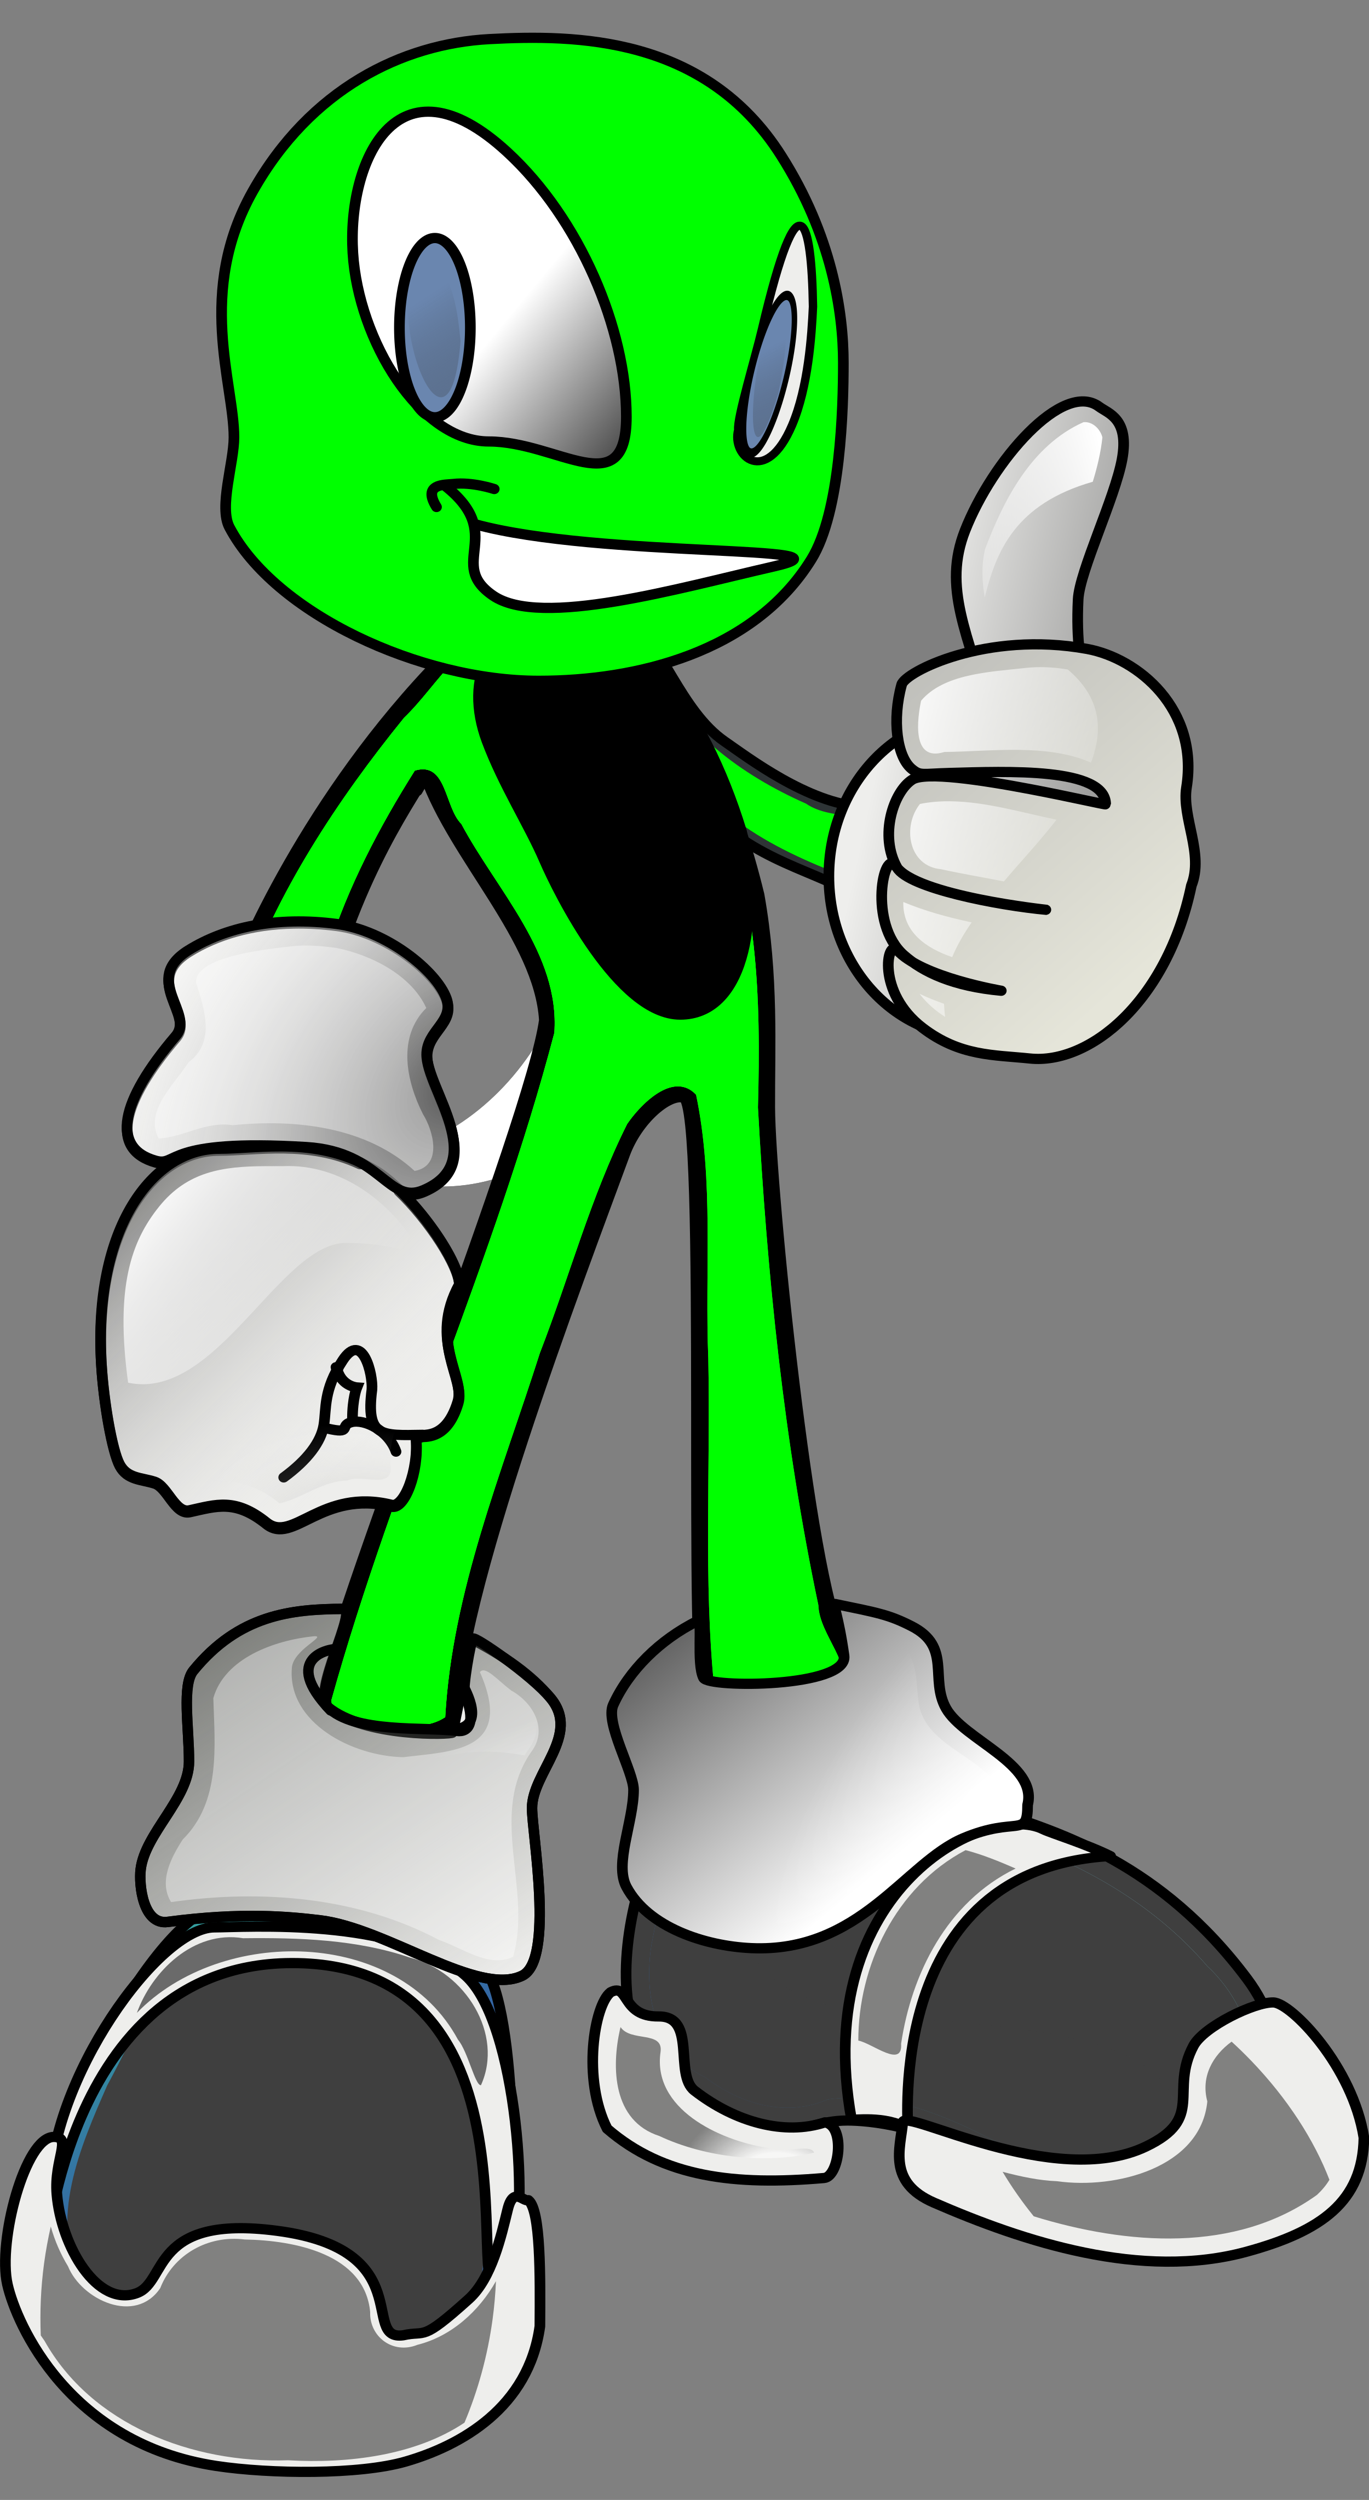 <?xml version="1.0"?><svg width="489.547" height="893.881" xmlns="http://www.w3.org/2000/svg" xmlns:xlink="http://www.w3.org/1999/xlink">
 <rect width="100%" height="100%" fill="#808080" stroke="none"/>
 <title>green alien</title>
 <defs>
  <linearGradient id="linearGradient28357">
   <stop stop-color="#ffffff" id="stop28359" offset="0"/>
   <stop stop-color="#ffffff" stop-opacity="0.498" offset="0.565" id="stop28365"/>
   <stop stop-color="#000000" stop-opacity="0.459" id="stop28361" offset="1"/>
  </linearGradient>
  <linearGradient id="linearGradient26397">
   <stop stop-color="#eeeeec" id="stop26399" offset="0"/>
   <stop stop-color="#ffffff" stop-opacity="0.776" offset="0.5" id="stop27376"/>
   <stop stop-color="#000000" stop-opacity="0.551" id="stop26401" offset="1"/>
  </linearGradient>
  <linearGradient id="linearGradient26368">
   <stop stop-color="#34a4a0" id="stop26370" offset="0"/>
   <stop stop-color="#3465a4" id="stop26372" offset="1"/>
  </linearGradient>
  <linearGradient id="linearGradient26362">
   <stop stop-color="#ffffff" offset="0" id="stop26364"/>
   <stop stop-color="#56e5f1" stop-opacity="0" offset="1" id="stop26366"/>
  </linearGradient>
  <linearGradient id="linearGradient26356">
   <stop stop-color="#000a5e" offset="0" id="stop26358"/>
   <stop stop-color="#6f92c0" stop-opacity="0" offset="1" id="stop26360"/>
  </linearGradient>
  <linearGradient id="linearGradient26342">
   <stop stop-color="#ffffff" offset="0" id="stop26344"/>
   <stop stop-color="#ffffff" stop-opacity="0" offset="1" id="stop26346"/>
  </linearGradient>
  <linearGradient id="linearGradient26289">
   <stop stop-color="#ffffff" id="stop26291" offset="0"/>
   <stop stop-color="#6f92c0" stop-opacity="0" id="stop26293" offset="1"/>
  </linearGradient>
  <linearGradient id="linearGradient26275">
   <stop stop-color="#a40000" id="stop26277" offset="0"/>
   <stop stop-color="#a40000" stop-opacity="0" id="stop26279" offset="1"/>
  </linearGradient>
  <linearGradient id="linearGradient26254">
   <stop stop-color="#555753" id="stop26256" offset="0"/>
   <stop stop-color="#555753" stop-opacity="0" id="stop26258" offset="1"/>
  </linearGradient>
  <linearGradient id="linearGradient24186">
   <stop stop-color="#ffffff" offset="0" id="stop24188"/>
   <stop stop-color="#ffffff" stop-opacity="0" offset="1" id="stop24190"/>
  </linearGradient>
  <linearGradient id="linearGradient24174">
   <stop stop-color="#4f4f4f" id="stop24176" offset="0"/>
   <stop stop-color="#ffffff" stop-opacity="0" id="stop24178" offset="1"/>
  </linearGradient>
  <linearGradient id="linearGradient23790">
   <stop stop-color="#000000" id="stop23792" offset="0"/>
   <stop stop-color="#000000" stop-opacity="0" id="stop23794" offset="1"/>
  </linearGradient>
  <linearGradient id="linearGradient23775">
   <stop stop-color="#ffffff" offset="0" id="stop23777"/>
   <stop stop-color="#ffffff" stop-opacity="0" offset="1" id="stop23779"/>
  </linearGradient>
  <linearGradient id="linearGradient23769">
   <stop stop-color="#e5e5d9" offset="0" id="stop23771"/>
   <stop stop-color="#aaaaaa" offset="1" id="stop23773"/>
  </linearGradient>
  <linearGradient id="linearGradient23754">
   <stop stop-color="#e5e5d9" id="stop23756" offset="0"/>
   <stop stop-color="#aaaaaa" id="stop23758" offset="1"/>
  </linearGradient>
  <linearGradient id="linearGradient23734">
   <stop stop-color="#ffffff" id="stop23736" offset="0"/>
   <stop stop-color="#ffffff" offset="0.5" id="stop23752"/>
   <stop stop-color="#6a6a6a" stop-opacity="0.327" id="stop23738" offset="1"/>
  </linearGradient>
  <linearGradient id="linearGradient23690">
   <stop stop-color="#3e3e3e" id="stop23692" offset="0"/>
   <stop stop-color="#eeeeec" id="stop23694" offset="1"/>
  </linearGradient>
  <linearGradient id="linearGradient23672">
   <stop stop-color="#4b4b4b" id="stop23674" offset="0"/>
   <stop stop-color="#ffffff" stop-opacity="0" id="stop23676" offset="1"/>
  </linearGradient>
  <linearGradient id="linearGradient23513">
   <stop stop-color="#525252" id="stop23515" offset="0"/>
   <stop stop-color="#ffffff" stop-opacity="0.388" id="stop23517" offset="1"/>
  </linearGradient>
  <linearGradient id="linearGradient23485">
   <stop stop-color="#ffffff" id="stop23487" offset="0"/>
   <stop stop-color="#ffffff" stop-opacity="0" id="stop23489" offset="1"/>
  </linearGradient>
  <linearGradient id="linearGradient23473">
   <stop stop-color="#ffffff" id="stop23475" offset="0"/>
   <stop stop-color="#ffffff" stop-opacity="0" id="stop23477" offset="1"/>
  </linearGradient>
  <linearGradient id="linearGradient23446">
   <stop stop-color="#505050" offset="0" id="stop23448"/>
   <stop stop-color="#eeeeec" stop-opacity="0" offset="1" id="stop23450"/>
  </linearGradient>
  <linearGradient id="linearGradient23324">
   <stop stop-color="#ffffff" id="stop23326" offset="0"/>
   <stop stop-color="#000000" stop-opacity="0" id="stop23328" offset="1"/>
  </linearGradient>
  <linearGradient id="linearGradient23132">
   <stop stop-color="#ffffff" id="stop23134" offset="0"/>
   <stop stop-color="#000000" stop-opacity="0" id="stop23136" offset="1"/>
  </linearGradient>
  <linearGradient id="linearGradient23124">
   <stop stop-color="#6a86af" id="stop23126" offset="0"/>
   <stop stop-color="#323232" stop-opacity="0" offset="1" id="stop23128"/>
  </linearGradient>
  <linearGradient id="linearGradient22129">
   <stop stop-color="#6a86af" offset="0" id="stop22131"/>
   <stop stop-color="#323232" id="stop22133" offset="1"/>
  </linearGradient>
  <linearGradient id="linearGradient20171">
   <stop stop-color="#c4a000" id="stop20173" offset="0"/>
   <stop stop-color="#fce94f" id="stop20175" offset="1"/>
  </linearGradient>
  <linearGradient id="linearGradient20165">
   <stop stop-color="#ffffff" offset="0" id="stop20167"/>
   <stop stop-color="#ffffff" stop-opacity="0" offset="1" id="stop20169"/>
  </linearGradient>
  <linearGradient id="linearGradient20147">
   <stop stop-color="#9889ad" stop-opacity="0.673" id="stop20149" offset="0"/>
   <stop stop-color="#eeeeec" stop-opacity="0" id="stop20151" offset="1"/>
  </linearGradient>
  <linearGradient id="linearGradient18086">
   <stop stop-color="#ffffff" id="stop18088" offset="0"/>
   <stop stop-color="#323232" offset="0.5" id="stop18094"/>
   <stop stop-color="#000000" id="stop18090" offset="1"/>
  </linearGradient>
  <linearGradient id="linearGradient18076">
   <stop stop-color="#000000" offset="0" id="stop18078"/>
   <stop stop-color="#000000" stop-opacity="0" offset="1" id="stop18080"/>
  </linearGradient>
  <linearGradient id="linearGradient18064">
   <stop stop-color="#ffffff" id="stop18066" offset="0"/>
   <stop stop-color="#fcf007" stop-opacity="0" id="stop18068" offset="1"/>
  </linearGradient>
  <linearGradient id="linearGradient16019">
   <stop stop-color="#8f5902" id="stop16021" offset="0"/>
   <stop stop-color="#8f5902" stop-opacity="0" id="stop16023" offset="1"/>
  </linearGradient>
  <linearGradient y2="177.22" x2="288.016" y1="147.26" x1="284.111" gradientUnits="userSpaceOnUse" id="linearGradient23381" xlink:href="#linearGradient22129"/>
  <linearGradient y2="103.763" x2="187.919" y1="128.446" x1="189.955" gradientTransform="translate(-3.907,-0.288)" gradientUnits="userSpaceOnUse" id="linearGradient23383" xlink:href="#linearGradient23124"/>
  <radialGradient r="2.667" fy="106.005" fx="188.673" cy="106.005" cx="188.673" gradientTransform="matrix(0.241,1.542,-0.99,0.155,245.605,-203.738)" gradientUnits="userSpaceOnUse" id="radialGradient23385" xlink:href="#linearGradient23132"/>
  <radialGradient r="2.667" fy="106.005" fx="188.673" cy="106.005" cx="188.673" gradientTransform="matrix(6.4244376e-3,0.718,-0.495,-3.0326474e-3,237.425,-31.514)" gradientUnits="userSpaceOnUse" id="radialGradient23387" xlink:href="#linearGradient23132"/>
  <linearGradient y2="177.22" x2="288.016" y1="147.26" x1="284.111" gradientUnits="userSpaceOnUse" id="linearGradient23391" xlink:href="#linearGradient22129"/>
  <linearGradient y2="103.763" x2="187.919" y1="128.446" x1="189.955" gradientTransform="translate(-3.907,-0.288)" gradientUnits="userSpaceOnUse" id="linearGradient23393" xlink:href="#linearGradient23124"/>
  <radialGradient r="2.667" fy="106.005" fx="188.673" cy="106.005" cx="188.673" gradientTransform="matrix(0.241,1.542,-0.99,0.155,245.605,-203.738)" gradientUnits="userSpaceOnUse" id="radialGradient23395" xlink:href="#linearGradient23132"/>
  <radialGradient r="2.667" fy="106.005" fx="188.673" cy="106.005" cx="188.673" gradientTransform="matrix(6.4244376e-3,0.718,-0.495,-3.0326474e-3,237.425,-31.514)" gradientUnits="userSpaceOnUse" id="radialGradient23397" xlink:href="#linearGradient23132"/>
  <linearGradient y2="306.799" x2="81.248" y1="250.503" x1="35.741" gradientUnits="userSpaceOnUse" id="linearGradient23599" xlink:href="#linearGradient23446"/>
  <radialGradient r="9.645" fy="296.217" fx="92.084" cy="296.217" cx="92.084" gradientTransform="matrix(-1.012,-3.167,1.94,-0.62,-391.364,800.449)" gradientUnits="userSpaceOnUse" id="radialGradient23601" xlink:href="#linearGradient23446"/>
  <radialGradient r="11.415" fy="308.739" fx="67.709" cy="308.739" cx="67.709" gradientTransform="matrix(-1.342,-0.546,0.988,-2.428,-140.638,1093.878)" gradientUnits="userSpaceOnUse" id="radialGradient23603" xlink:href="#linearGradient23446"/>
  <radialGradient r="9.645" fy="296.217" fx="92.084" cy="296.217" cx="92.084" gradientTransform="matrix(-1.247,-3.081,1.888,-0.764,-348.781,813.311)" gradientUnits="userSpaceOnUse" id="radialGradient23605" xlink:href="#linearGradient23446"/>
  <radialGradient r="28.483" fy="197.847" fx="52.308" cy="197.847" cx="52.308" gradientTransform="matrix(-1.7,1.922,-1.323,-1.171,396.792,351.18)" gradientUnits="userSpaceOnUse" id="radialGradient23607" xlink:href="#linearGradient23513"/>
  <radialGradient r="26.244" fy="288.479" fx="74.085" cy="288.479" cx="74.085" gradientTransform="matrix(1.318,0.845,-0.582,0.907,107.255,-11.072)" gradientUnits="userSpaceOnUse" id="radialGradient23609" xlink:href="#linearGradient23446"/>
  <linearGradient y2="284.435" x2="77.836" y1="267.416" x1="41.275" gradientUnits="userSpaceOnUse" id="linearGradient23611" xlink:href="#linearGradient23485"/>
  <radialGradient r="23.487" fy="249.522" fx="92.117" cy="249.522" cx="92.117" gradientTransform="matrix(-0.631,-1.859,2.016,-0.684,-351.554,607.132)" gradientUnits="userSpaceOnUse" id="radialGradient23613" xlink:href="#linearGradient23513"/>
  <radialGradient r="23.487" fy="149.034" fx="-173.911" cy="149.034" cx="-173.911" gradientTransform="matrix(6.7512867e-2,0.417,1.469,-0.238,-148.553,331.917)" gradientUnits="userSpaceOnUse" id="radialGradient23615" xlink:href="#linearGradient23485"/>
  <linearGradient y2="262.174" x2="297.327" y1="279.376" x1="304.618" gradientUnits="userSpaceOnUse" id="linearGradient23852" xlink:href="#linearGradient23790"/>
  <radialGradient r="17.299" fy="259.178" fx="292.238" cy="259.178" cx="292.238" gradientTransform="matrix(0.529,0.618,-1.225,1.05,452.419,-196.955)" gradientUnits="userSpaceOnUse" id="radialGradient23854" xlink:href="#linearGradient23775"/>
  <radialGradient r="28.242" fy="111.578" fx="177.719" cy="111.578" cx="177.719" gradientTransform="matrix(6.0661425e-2,0.475,-1.141,0.146,333.72,-6.428)" gradientUnits="userSpaceOnUse" id="radialGradient23945" xlink:href="#linearGradient18064"/>
  <radialGradient r="28.242" fy="133.487" fx="252.433" cy="133.487" cx="252.433" gradientTransform="matrix(-5.6958829e-2,-0.553,1.62,-0.167,63.02,283.235)" gradientUnits="userSpaceOnUse" id="radialGradient23950" xlink:href="#linearGradient16019"/>
  <radialGradient r="28.242" fy="111.578" fx="177.719" cy="111.578" cx="177.719" gradientTransform="matrix(6.0661425e-2,0.475,-1.141,0.146,333.72,-6.428)" gradientUnits="userSpaceOnUse" id="radialGradient23953" xlink:href="#linearGradient18064"/>
  <radialGradient r="46.823" fy="108.629" fx="248.951" cy="108.629" cx="248.951" gradientTransform="matrix(4.7012711e-2,-0.182,0.668,0.173,156.596,142.156)" gradientUnits="userSpaceOnUse" id="radialGradient23956" xlink:href="#linearGradient18064"/>
  <radialGradient r="46.823" fy="182.752" fx="252.394" cy="182.752" cx="252.394" gradientTransform="matrix(0.162,-0.475,0.523,0.178,147.826,213.122)" gradientUnits="userSpaceOnUse" id="radialGradient23959" xlink:href="#linearGradient16019"/>
  <radialGradient r="48.826" fy="112.43" fx="260.283" cy="112.43" cx="260.283" gradientTransform="matrix(-0.253,0.363,-0.707,-0.493,430.59,49.443)" gradientUnits="userSpaceOnUse" id="radialGradient23962" xlink:href="#linearGradient18064"/>
  <linearGradient y2="151.975" x2="244.868" y1="113.735" x1="208.738" gradientTransform="translate(40.39,-30.458)" gradientUnits="userSpaceOnUse" id="linearGradient23965" xlink:href="#linearGradient20171"/>
  <radialGradient r="19.106" fy="97.586" fx="239.81" cy="97.586" cx="239.81" gradientTransform="matrix(0.98,-0.823,1.351,1.608,-107.12,137.902)" gradientUnits="userSpaceOnUse" id="radialGradient23974" xlink:href="#linearGradient20165"/>
  <radialGradient r="19.106" fy="92.806" fx="189.648" cy="92.806" cx="189.648" gradientTransform="matrix(0.906,0.903,-1.076,1.08,146.771,-220.449)" gradientUnits="userSpaceOnUse" id="radialGradient23982" xlink:href="#linearGradient20147"/>
  <linearGradient y2="164.747" x2="234.687" y1="109.459" x1="204.191" gradientTransform="translate(40.39,-30.458)" gradientUnits="userSpaceOnUse" id="linearGradient23986" xlink:href="#linearGradient18086"/>
  <radialGradient r="48.498" fy="-83.36" fx="170.339" cy="-83.36" cx="170.339" gradientTransform="matrix(0.638,-0.438,0.506,0.737,132.161,237.223)" gradientUnits="userSpaceOnUse" id="radialGradient23989" xlink:href="#linearGradient18076"/>
  <radialGradient r="44.069" fy="-286.776" fx="685.521" cy="-286.776" cx="685.521" gradientTransform="matrix(0.279,1.067,-1.862,0.487,-503.157,-561.424)" gradientUnits="userSpaceOnUse" id="radialGradient23992" xlink:href="#linearGradient23132"/>
  <linearGradient y2="146.648" x2="251.25" y1="5.041" x1="164.107" gradientTransform="translate(40.39,-30.458)" gradientUnits="userSpaceOnUse" id="linearGradient23995" xlink:href="#linearGradient18086"/>
  <radialGradient gradientUnits="userSpaceOnUse" gradientTransform="matrix(0.312,0.95,-0.758,0.249,413.946,-130.834)" r="50.778" fy="251.732" fx="324.347" cy="251.732" cx="324.347" id="radialGradient24119" xlink:href="#linearGradient23790"/>
  <radialGradient gradientUnits="userSpaceOnUse" gradientTransform="matrix(0.649,-2.034,0.413,0.132,4.715,903.145)" r="43.469" fy="270.214" fx="285.287" cy="270.214" cx="285.287" id="radialGradient24130" xlink:href="#linearGradient23790"/>
  <radialGradient r="50.778" fy="254.235" fx="399.962" cy="254.235" cx="399.962" gradientTransform="matrix(0.255,-1.6067109e-2,0.106,1.688,215.402,-84.043)" gradientUnits="userSpaceOnUse" id="radialGradient24137" xlink:href="#linearGradient23790"/>
  <radialGradient r="50.778" fy="189.688" fx="170.68" cy="189.688" cx="170.68" gradientTransform="matrix(0.227,0.118,-0.449,0.862,326.24,48.511)" gradientUnits="userSpaceOnUse" id="radialGradient24141" xlink:href="#linearGradient23790"/>
  <radialGradient r="50.778" fy="126.503" fx="278.037" cy="126.503" cx="278.037" gradientTransform="matrix(-0.622,0.453,-0.919,-1.261,626.794,209.672)" gradientUnits="userSpaceOnUse" id="radialGradient24145" xlink:href="#linearGradient23775"/>
  <radialGradient r="50.778" fy="158.589" fx="381.957" cy="158.589" cx="381.957" gradientTransform="matrix(0.311,0.154,-0.555,1.12,232.559,-11.922)" gradientUnits="userSpaceOnUse" id="radialGradient24149" xlink:href="#linearGradient23775"/>
  <radialGradient r="50.778" fy="231.511" fx="581.129" cy="231.511" cx="581.129" gradientTransform="matrix(0.332,0.101,-0.528,1.729,211.005,-120.838)" gradientUnits="userSpaceOnUse" id="radialGradient24156" xlink:href="#linearGradient23775"/>
  <radialGradient r="50.778" fy="229.97" fx="764.203" cy="229.97" cx="764.203" gradientTransform="matrix(0.271,-9.6818735e-3,6.431764e-2,1.802,123.078,-55.995)" gradientUnits="userSpaceOnUse" id="radialGradient24160" xlink:href="#linearGradient23775"/>
  <linearGradient gradientTransform="translate(-35.847,28.551)" gradientUnits="userSpaceOnUse" y2="182.386" x2="361.187" y1="133.709" x1="379.169" id="linearGradient24172" xlink:href="#linearGradient23690"/>
  <radialGradient gradientUnits="userSpaceOnUse" gradientTransform="matrix(1.123,-0.826,1.696,2.306,-405.304,86.294)" r="20.879" fy="192.495" fx="363.49" cy="192.495" cx="363.49" id="radialGradient24180" xlink:href="#linearGradient24174"/>
  <radialGradient gradientUnits="userSpaceOnUse" gradientTransform="matrix(-0.595,1.145,-2.134,-1.109,840.756,-95.438)" r="20.176" fy="138.215" fx="364.759" cy="138.215" cx="364.759" id="radialGradient26150" xlink:href="#linearGradient23485"/>
  <linearGradient y2="212.955" x2="462.99" y1="220.338" x1="456.949" gradientTransform="translate(-47.663,-22.863)" gradientUnits="userSpaceOnUse" id="linearGradient26222" xlink:href="#linearGradient23790"/>
  <linearGradient y2="218.725" x2="459.203" y1="193.815" x1="474.073" gradientTransform="translate(-47.663,-22.863)" gradientUnits="userSpaceOnUse" id="linearGradient26224" xlink:href="#linearGradient23775"/>
  <linearGradient y2="172.066" x2="493.803" y1="242.27" x1="559.859" gradientTransform="translate(-47.663,-22.863)" gradientUnits="userSpaceOnUse" id="linearGradient26226" xlink:href="#linearGradient23690"/>
  <radialGradient r="20.851" fy="217.59" fx="479.871" cy="217.59" cx="479.871" gradientTransform="matrix(1.32,-0.706,1.174,2.196,-456.848,76.23)" gradientUnits="userSpaceOnUse" id="radialGradient26228" xlink:href="#linearGradient23672"/>
  <radialGradient r="20.851" fy="183.394" fx="518.241" cy="183.394" cx="518.241" gradientTransform="matrix(-1.16,-0.257,0.54,-2.442,979.692,738.035)" gradientUnits="userSpaceOnUse" id="radialGradient26230" xlink:href="#linearGradient23672"/>
  <linearGradient y2="168.211" x2="490.004" y1="151.457" x1="521.882" gradientTransform="translate(-47.663,-22.863)" gradientUnits="userSpaceOnUse" id="linearGradient26232" xlink:href="#linearGradient23485"/>
  <linearGradient y2="161.278" x2="480.225" y1="251.664" x1="525.205" gradientTransform="translate(-47.663,-22.863)" gradientUnits="userSpaceOnUse" id="linearGradient26234" xlink:href="#linearGradient23754"/>
  <linearGradient y2="238.254" x2="522.797" y1="203.842" x1="486.415" gradientTransform="translate(-47.964,-22.71)" gradientUnits="userSpaceOnUse" id="linearGradient26236" xlink:href="#linearGradient23775"/>
  <radialGradient r="22.391" fy="232.882" fx="476.525" cy="232.882" cx="476.525" gradientTransform="matrix(0.613,-2.525,1.415,0.344,-138.907,1375.319)" gradientUnits="userSpaceOnUse" id="radialGradient26238" xlink:href="#linearGradient23790"/>
  <linearGradient y2="379.912" x2="150.05" y1="343.109" x1="132.634" gradientTransform="translate(0.549,92.499)" gradientUnits="userSpaceOnUse" id="linearGradient28424" xlink:href="#linearGradient26368"/>
  <radialGradient r="35.614" fy="635.48" fx="173.481" cy="635.48" cx="173.481" gradientTransform="matrix(-0.672,1.714,-1.059,-0.415,915.836,400.983)" gradientUnits="userSpaceOnUse" id="radialGradient28426" xlink:href="#linearGradient26362"/>
  <radialGradient r="35.614" fy="341.363" fx="195.413" cy="341.363" cx="195.413" gradientTransform="matrix(-0.95,-1.706,2.131,-1.187,-369.684,1249.419)" gradientUnits="userSpaceOnUse" id="radialGradient28428" xlink:href="#linearGradient26356"/>
  <radialGradient r="34.162" fy="380.728" fx="134.193" cy="380.728" cx="134.193" gradientTransform="matrix(-0.716,-0.622,0.858,-0.989,-75.437,947.393)" gradientUnits="userSpaceOnUse" id="radialGradient28430" xlink:href="#linearGradient26342"/>
  <radialGradient r="29.59" fy="379.928" fx="143.413" cy="379.928" cx="143.413" gradientTransform="matrix(1.211,0.122,-9.9584268e-2,0.991,7.224,-16.495)" gradientUnits="userSpaceOnUse" id="radialGradient28432" xlink:href="#linearGradient26397"/>
  <radialGradient r="43.153" fy="98.906" fx="85.845" cy="98.906" cx="85.845" gradientTransform="matrix(-1.116,-0.231,-0.182,0.875,252.522,336.454)" gradientUnits="userSpaceOnUse" id="radialGradient28434" xlink:href="#linearGradient28357"/>
  <linearGradient y2="448.626" x2="182.085" y1="371.052" x1="116.821" gradientTransform="translate(80.75,-13.844)" gradientUnits="userSpaceOnUse" id="linearGradient28436" xlink:href="#linearGradient26254"/>
  <radialGradient r="31.441" fy="456.701" fx="168.783" cy="456.701" cx="168.783" gradientTransform="matrix(-1.036,-1.618,1.117,-0.715,-72.672,1034.761)" gradientUnits="userSpaceOnUse" id="radialGradient28438" xlink:href="#linearGradient26254"/>
  <radialGradient r="27.545" fy="388.285" fx="138.403" cy="388.285" cx="138.403" gradientTransform="matrix(0.134,0.956,-2.067,0.29,1003.087,137.984)" gradientUnits="userSpaceOnUse" id="radialGradient28440" xlink:href="#linearGradient23775"/>
  <radialGradient r="31.441" fy="366.083" fx="200.314" cy="366.083" cx="200.314" gradientTransform="matrix(0.12,-0.533,1.72,0.386,-448.098,386.224)" gradientUnits="userSpaceOnUse" id="radialGradient28442" xlink:href="#linearGradient23775"/>
  <radialGradient gradientUnits="userSpaceOnUse" gradientTransform="matrix(-0.507,0.862,-1.384,-0.814,1253.923,420.523)" r="51.083" fy="429.214" fx="444.21" cy="429.214" cx="444.21" id="radialGradient28452" xlink:href="#linearGradient26368"/>
  <radialGradient r="51.083" fy="449.632" fx="432.721" cy="449.632" cx="432.721" gradientTransform="matrix(6.003518e-2,0.922,-1.588,0.103,1119.324,-6.074)" gradientUnits="userSpaceOnUse" id="radialGradient28456" xlink:href="#linearGradient26362"/>
  <radialGradient r="51.083" fy="396.983" fx="526.011" cy="396.983" cx="526.011" gradientTransform="matrix(0.258,-1.063,2.019,0.489,-420.892,877.712)" gradientUnits="userSpaceOnUse" id="radialGradient28460" xlink:href="#linearGradient26356"/>
  <radialGradient gradientUnits="userSpaceOnUse" gradientTransform="matrix(0.166,-0.581,1.464,0.418,-339.483,565.227)" r="45.956" fy="518.381" fx="511.204" cy="518.381" cx="511.204" id="radialGradient28468" xlink:href="#linearGradient26342"/>
  <radialGradient r="45.956" fy="472.403" fx="497.402" cy="472.403" cx="497.402" gradientTransform="matrix(0.308,-0.328,0.469,0.441,63.214,426.873)" gradientUnits="userSpaceOnUse" id="radialGradient28504" xlink:href="#linearGradient26342"/>
  <radialGradient gradientUnits="userSpaceOnUse" gradientTransform="matrix(0.936,-1.535,1.185,0.722,-500.928,680.28)" r="13.266" fy="442.485" fx="363.57" cy="442.485" cx="363.57" id="radialGradient28521" xlink:href="#linearGradient28357"/>
  <radialGradient r="13.266" fy="442.485" fx="363.57" cy="442.485" cx="363.57" gradientTransform="matrix(0.936,-1.535,1.185,0.722,-500.928,680.28)" gradientUnits="userSpaceOnUse" id="radialGradient28527" xlink:href="#linearGradient28357"/>
  <radialGradient gradientUnits="userSpaceOnUse" gradientTransform="matrix(0.732,1.521,-0.909,0.438,628.335,-572.478)" r="27.562" fy="526.357" fx="570.287" cy="526.357" cx="570.287" id="radialGradient28538" xlink:href="#linearGradient28357"/>
  <radialGradient r="27.562" fy="526.357" fx="570.287" cy="526.357" cx="570.287" gradientTransform="matrix(0.732,1.521,-0.909,0.438,628.335,-572.478)" gradientUnits="userSpaceOnUse" id="radialGradient28544" xlink:href="#linearGradient28357"/>
  <radialGradient gradientUnits="userSpaceOnUse" gradientTransform="matrix(-1.128,0.113,-0.125,-1.259,840.671,1080.91)" r="16.723" fy="502.635" fx="360.364" cy="502.635" cx="360.364" id="radialGradient28560" xlink:href="#linearGradient28357"/>
  <radialGradient r="16.723" fy="502.635" fx="360.364" cy="502.635" cx="360.364" gradientTransform="matrix(-1.128,0.113,-0.125,-1.259,840.671,1080.91)" gradientUnits="userSpaceOnUse" id="radialGradient28566" xlink:href="#linearGradient28357"/>
  <radialGradient gradientUnits="userSpaceOnUse" gradientTransform="matrix(-1.528,-1.04,1.31,-1.925,804.077,1672.476)" r="31.005" fy="388.267" fx="519.354" cy="388.267" cx="519.354" id="radialGradient28598" xlink:href="#linearGradient24174"/>
  <radialGradient r="31.005" fy="383.713" fx="548.19" cy="383.713" cx="548.19" gradientTransform="matrix(1.287,0.726,-1.144,2.028,193.109,-823.495)" gradientUnits="userSpaceOnUse" id="radialGradient28605" xlink:href="#linearGradient23775"/>
  <linearGradient gradientUnits="userSpaceOnUse" y2="290.989" x2="389.304" y1="381.163" x1="497.685" id="linearGradient28617" xlink:href="#linearGradient18086"/>
  <radialGradient r="31.005" fy="383.713" fx="548.19" cy="383.713" cx="548.19" gradientTransform="matrix(1.287,-0.726,-1.144,-2.028,193.109,1875.858)" gradientUnits="userSpaceOnUse" id="radialGradient28631" xlink:href="#linearGradient23775"/>
  <radialGradient gradientUnits="userSpaceOnUse" gradientTransform="matrix(-0.226,-0.54,1.016,-0.426,194.302,802.179)" r="22.77" fy="386.867" fx="495.354" cy="386.867" cx="495.354" id="radialGradient28634" xlink:href="#linearGradient23775"/>
  <linearGradient y2="290.989" x2="389.304" y1="381.163" x1="497.685" gradientUnits="userSpaceOnUse" id="linearGradient28642" xlink:href="#linearGradient18086"/>
  <radialGradient r="31.005" fy="388.267" fx="519.354" cy="388.267" cx="519.354" gradientTransform="matrix(-1.528,-1.04,1.31,-1.925,804.077,1672.476)" gradientUnits="userSpaceOnUse" id="radialGradient28644" xlink:href="#linearGradient24174"/>
  <radialGradient r="31.005" fy="383.713" fx="548.19" cy="383.713" cx="548.19" gradientTransform="matrix(1.287,0.726,-1.144,2.028,193.109,-823.495)" gradientUnits="userSpaceOnUse" id="radialGradient28646" xlink:href="#linearGradient23775"/>
  <radialGradient r="22.77" fy="386.867" fx="495.354" cy="386.867" cx="495.354" gradientTransform="matrix(-0.226,-0.54,1.016,-0.426,194.302,802.179)" gradientUnits="userSpaceOnUse" id="radialGradient28648" xlink:href="#linearGradient23775"/>
  <radialGradient r="51.083" fy="429.214" fx="444.21" cy="429.214" cx="444.21" gradientTransform="matrix(-0.507,0.862,-1.384,-0.814,1253.923,420.523)" gradientUnits="userSpaceOnUse" id="radialGradient28674" xlink:href="#linearGradient26368"/>
  <radialGradient r="51.083" fy="449.632" fx="432.721" cy="449.632" cx="432.721" gradientTransform="matrix(6.003518e-2,0.922,-1.588,0.103,1119.324,-6.074)" gradientUnits="userSpaceOnUse" id="radialGradient28676" xlink:href="#linearGradient26362"/>
  <radialGradient r="51.083" fy="396.983" fx="526.011" cy="396.983" cx="526.011" gradientTransform="matrix(0.258,-1.063,2.019,0.489,-420.892,877.712)" gradientUnits="userSpaceOnUse" id="radialGradient28678" xlink:href="#linearGradient26356"/>
  <radialGradient r="45.956" fy="518.381" fx="511.204" cy="518.381" cx="511.204" gradientTransform="matrix(0.166,-0.581,1.464,0.418,-339.483,565.227)" gradientUnits="userSpaceOnUse" id="radialGradient28680" xlink:href="#linearGradient26342"/>
  <radialGradient r="45.956" fy="472.403" fx="497.402" cy="472.403" cx="497.402" gradientTransform="matrix(0.308,-0.328,0.469,0.441,63.214,426.873)" gradientUnits="userSpaceOnUse" id="radialGradient28682" xlink:href="#linearGradient26342"/>
  <radialGradient r="13.266" fy="442.485" fx="363.57" cy="442.485" cx="363.57" gradientTransform="matrix(0.936,-1.535,1.185,0.722,-500.928,680.28)" gradientUnits="userSpaceOnUse" id="radialGradient28684" xlink:href="#linearGradient28357"/>
  <radialGradient r="27.562" fy="526.357" fx="570.287" cy="526.357" cx="570.287" gradientTransform="matrix(0.732,1.521,-0.909,0.438,628.335,-572.478)" gradientUnits="userSpaceOnUse" id="radialGradient28686" xlink:href="#linearGradient28357"/>
  <radialGradient r="16.723" fy="502.635" fx="360.364" cy="502.635" cx="360.364" gradientTransform="matrix(-1.128,0.113,-0.125,-1.259,840.671,1080.91)" gradientUnits="userSpaceOnUse" id="radialGradient28688" xlink:href="#linearGradient28357"/>
  <linearGradient y2="290.989" x2="389.304" y1="381.163" x1="497.685" gradientUnits="userSpaceOnUse" id="linearGradient28690" xlink:href="#linearGradient18086"/>
  <radialGradient r="31.005" fy="388.267" fx="519.354" cy="388.267" cx="519.354" gradientTransform="matrix(-1.528,-1.04,1.31,-1.925,804.077,1672.476)" gradientUnits="userSpaceOnUse" id="radialGradient28692" xlink:href="#linearGradient24174"/>
  <radialGradient r="31.005" fy="383.713" fx="548.19" cy="383.713" cx="548.19" gradientTransform="matrix(1.287,0.726,-1.144,2.028,193.109,-823.495)" gradientUnits="userSpaceOnUse" id="radialGradient28694" xlink:href="#linearGradient23775"/>
  <radialGradient r="22.77" fy="386.867" fx="495.354" cy="386.867" cx="495.354" gradientTransform="matrix(-0.226,-0.54,1.016,-0.426,194.302,802.179)" gradientUnits="userSpaceOnUse" id="radialGradient28696" xlink:href="#linearGradient23775"/>
  <linearGradient y2="290.989" x2="389.304" y1="381.163" x1="497.685" gradientUnits="userSpaceOnUse" id="linearGradient28720" xlink:href="#linearGradient18086"/>
  <radialGradient r="31.005" fy="388.267" fx="519.354" cy="388.267" cx="519.354" gradientTransform="matrix(-1.528,-1.04,1.31,-1.925,804.077,1672.476)" gradientUnits="userSpaceOnUse" id="radialGradient28722" xlink:href="#linearGradient24174"/>
  <radialGradient r="31.005" fy="383.713" fx="548.19" cy="383.713" cx="548.19" gradientTransform="matrix(1.287,0.726,-1.144,2.028,193.109,-823.495)" gradientUnits="userSpaceOnUse" id="radialGradient28724" xlink:href="#linearGradient23775"/>
  <radialGradient r="22.77" fy="386.867" fx="495.354" cy="386.867" cx="495.354" gradientTransform="matrix(-0.226,-0.54,1.016,-0.426,194.302,802.179)" gradientUnits="userSpaceOnUse" id="radialGradient28726" xlink:href="#linearGradient23775"/>
  <radialGradient r="51.083" fy="429.214" fx="444.21" cy="429.214" cx="444.21" gradientTransform="matrix(-0.507,0.862,-1.384,-0.814,1253.923,420.523)" gradientUnits="userSpaceOnUse" id="radialGradient28728" xlink:href="#linearGradient26368"/>
  <radialGradient r="51.083" fy="449.632" fx="432.721" cy="449.632" cx="432.721" gradientTransform="matrix(6.003518e-2,0.922,-1.588,0.103,1119.324,-6.074)" gradientUnits="userSpaceOnUse" id="radialGradient28730" xlink:href="#linearGradient26362"/>
  <radialGradient r="51.083" fy="396.983" fx="526.011" cy="396.983" cx="526.011" gradientTransform="matrix(0.258,-1.063,2.019,0.489,-420.892,877.712)" gradientUnits="userSpaceOnUse" id="radialGradient28732" xlink:href="#linearGradient26356"/>
  <radialGradient r="45.956" fy="518.381" fx="511.204" cy="518.381" cx="511.204" gradientTransform="matrix(0.166,-0.581,1.464,0.418,-339.483,565.227)" gradientUnits="userSpaceOnUse" id="radialGradient28734" xlink:href="#linearGradient26342"/>
  <radialGradient r="45.956" fy="472.403" fx="497.402" cy="472.403" cx="497.402" gradientTransform="matrix(0.308,-0.328,0.469,0.441,63.214,426.873)" gradientUnits="userSpaceOnUse" id="radialGradient28736" xlink:href="#linearGradient26342"/>
  <radialGradient r="13.266" fy="442.485" fx="363.57" cy="442.485" cx="363.57" gradientTransform="matrix(0.936,-1.535,1.185,0.722,-500.928,680.28)" gradientUnits="userSpaceOnUse" id="radialGradient28738" xlink:href="#linearGradient28357"/>
  <radialGradient r="27.562" fy="526.357" fx="570.287" cy="526.357" cx="570.287" gradientTransform="matrix(0.732,1.521,-0.909,0.438,628.335,-572.478)" gradientUnits="userSpaceOnUse" id="radialGradient28740" xlink:href="#linearGradient28357"/>
  <radialGradient r="16.723" fy="502.635" fx="360.364" cy="502.635" cx="360.364" gradientTransform="matrix(-1.128,0.113,-0.125,-1.259,840.671,1080.91)" gradientUnits="userSpaceOnUse" id="radialGradient28742" xlink:href="#linearGradient28357"/>
  <linearGradient y2="0.559" x2="0.477" y1="0.726" x1="0.355" id="linearGradient28860" xlink:href="#linearGradient23790"/>
  <linearGradient y2="0.69" x2="0.401" y1="0.127" x1="0.7" id="linearGradient28862" xlink:href="#linearGradient23775"/>
  <linearGradient y2="0.217" x2="0.336" y1="0.843" x1="1.664" id="linearGradient28864" xlink:href="#linearGradient23690"/>
  <radialGradient r="20.851" fy="217.59" fx="479.871" cy="217.59" cx="479.871" gradientTransform="matrix(1.32,-0.706,1.174,2.196,-456.848,76.23)" gradientUnits="userSpaceOnUse" id="radialGradient28866" xlink:href="#linearGradient23672"/>
  <radialGradient r="20.851" fy="183.394" fx="518.241" cy="183.394" cx="518.241" gradientTransform="matrix(-1.16,-0.257,0.54,-2.442,979.692,738.035)" gradientUnits="userSpaceOnUse" id="radialGradient28868" xlink:href="#linearGradient23672"/>
  <linearGradient y2="0.542" x2="-0.643" y1="0" x1="0.932" id="linearGradient28870" xlink:href="#linearGradient23485"/>
  <linearGradient y2="-0.402" x2="-0.11" y1="0.836" x1="0.741" id="linearGradient28872" xlink:href="#linearGradient23754"/>
  <linearGradient y2="0.71" x2="1" y1="0.152" x1="-0.108" id="linearGradient28874" xlink:href="#linearGradient23775"/>
  <radialGradient r="22.391" fy="232.882" fx="476.525" cy="232.882" cx="476.525" gradientTransform="matrix(0.613,-2.525,1.415,0.344,-138.907,1375.319)" gradientUnits="userSpaceOnUse" id="radialGradient28876" xlink:href="#linearGradient23790"/>
  <linearGradient y2="0.619" x2="0.418" y1="1.208" x1="0.629" id="linearGradient28878" xlink:href="#linearGradient23790"/>
  <radialGradient r="17.299" fy="259.178" fx="292.238" cy="259.178" cx="292.238" gradientTransform="matrix(0.529,0.618,-1.225,1.05,452.419,-196.955)" gradientUnits="userSpaceOnUse" id="radialGradient28880" xlink:href="#linearGradient23775"/>
  <radialGradient r="50.778" fy="251.732" fx="324.347" cy="251.732" cx="324.347" gradientTransform="matrix(0.312,0.95,-0.758,0.249,413.946,-130.834)" gradientUnits="userSpaceOnUse" id="radialGradient28882" xlink:href="#linearGradient23790"/>
  <radialGradient r="43.469" fy="270.214" fx="285.287" cy="270.214" cx="285.287" gradientTransform="matrix(0.649,-2.034,0.413,0.132,4.715,903.145)" gradientUnits="userSpaceOnUse" id="radialGradient28884" xlink:href="#linearGradient23790"/>
  <radialGradient r="50.778" fy="254.235" fx="399.962" cy="254.235" cx="399.962" gradientTransform="matrix(0.255,-1.6067109e-2,0.106,1.688,215.402,-84.043)" gradientUnits="userSpaceOnUse" id="radialGradient28886" xlink:href="#linearGradient23790"/>
  <radialGradient r="50.778" fy="189.688" fx="170.68" cy="189.688" cx="170.68" gradientTransform="matrix(0.227,0.118,-0.449,0.862,326.24,48.511)" gradientUnits="userSpaceOnUse" id="radialGradient28888" xlink:href="#linearGradient23790"/>
  <radialGradient r="50.778" fy="126.503" fx="278.037" cy="126.503" cx="278.037" gradientTransform="matrix(-0.622,0.453,-0.919,-1.261,626.794,209.672)" gradientUnits="userSpaceOnUse" id="radialGradient28890" xlink:href="#linearGradient23775"/>
  <radialGradient r="50.778" fy="158.589" fx="381.957" cy="158.589" cx="381.957" gradientTransform="matrix(0.311,0.154,-0.555,1.12,232.559,-11.922)" gradientUnits="userSpaceOnUse" id="radialGradient28892" xlink:href="#linearGradient23775"/>
  <radialGradient r="50.778" fy="231.511" fx="581.129" cy="231.511" cx="581.129" gradientTransform="matrix(0.332,0.101,-0.528,1.729,211.005,-120.838)" gradientUnits="userSpaceOnUse" id="radialGradient28894" xlink:href="#linearGradient23775"/>
  <radialGradient r="50.778" fy="229.97" fx="764.203" cy="229.97" cx="764.203" gradientTransform="matrix(0.271,-9.6818735e-3,6.431764e-2,1.802,123.078,-55.995)" gradientUnits="userSpaceOnUse" id="radialGradient28896" xlink:href="#linearGradient23775"/>
  <linearGradient y2="0.637" x2="0.405" y1="-0.057" x1="0.848" id="linearGradient28898" xlink:href="#linearGradient23690"/>
  <radialGradient r="20.879" fy="192.495" fx="363.49" cy="192.495" cx="363.49" gradientTransform="matrix(1.123,-0.826,1.696,2.306,-405.304,86.294)" gradientUnits="userSpaceOnUse" id="radialGradient28900" xlink:href="#linearGradient24174"/>
  <radialGradient r="20.176" fy="138.215" fx="364.759" cy="138.215" cx="364.759" gradientTransform="matrix(-0.595,1.145,-2.134,-1.109,840.756,-95.438)" gradientUnits="userSpaceOnUse" id="radialGradient28902" xlink:href="#linearGradient23485"/>
  <linearGradient y2="0.943" x2="0.873" y1="-0.307" x1="0.043" id="linearGradient28904" xlink:href="#linearGradient18086"/>
  <radialGradient r="44.069" fy="-286.776" fx="685.521" cy="-286.776" cx="685.521" gradientTransform="matrix(0.279,1.067,-1.862,0.487,-503.157,-561.424)" gradientUnits="userSpaceOnUse" id="radialGradient28906" xlink:href="#linearGradient23132"/>
  <radialGradient r="48.498" fy="-83.36" fx="170.339" cy="-83.36" cx="170.339" gradientTransform="matrix(0.638,-0.438,0.506,0.737,132.161,237.223)" gradientUnits="userSpaceOnUse" id="radialGradient28908" xlink:href="#linearGradient18076"/>
  <linearGradient y2="1.45" x2="1.276" y1="0.558" x1="0.616" id="linearGradient28910" xlink:href="#linearGradient18086"/>
  <radialGradient r="19.106" fy="92.806" fx="189.648" cy="92.806" cx="189.648" gradientTransform="matrix(0.906,0.903,-1.076,1.08,146.771,-220.449)" gradientUnits="userSpaceOnUse" id="radialGradient28912" xlink:href="#linearGradient20147"/>
  <linearGradient y2="Infinity" x2="0.597" y1="-Infinity" x1="0.272" id="linearGradient28914" xlink:href="#linearGradient22129"/>
  <linearGradient y2="0.21" x2="0.414" y1="1.209" x1="0.643" id="linearGradient28916" xlink:href="#linearGradient23124"/>
  <radialGradient r="2.667" fy="106.005" fx="188.673" cy="106.005" cx="188.673" gradientTransform="matrix(0.241,1.542,-0.99,0.155,245.605,-203.738)" gradientUnits="userSpaceOnUse" id="radialGradient28918" xlink:href="#linearGradient23132"/>
  <radialGradient r="2.667" fy="106.005" fx="188.673" cy="106.005" cx="188.673" gradientTransform="matrix(6.4244376e-3,0.718,-0.495,-3.0326474e-3,237.425,-31.514)" gradientUnits="userSpaceOnUse" id="radialGradient28920" xlink:href="#linearGradient23132"/>
  <radialGradient r="19.106" fy="97.586" fx="239.81" cy="97.586" cx="239.81" gradientTransform="matrix(0.98,-0.823,1.351,1.608,-107.12,137.902)" gradientUnits="userSpaceOnUse" id="radialGradient28922" xlink:href="#linearGradient20165"/>
  <linearGradient y2="Infinity" x2="0.597" y1="-Infinity" x1="0.272" id="linearGradient28924" xlink:href="#linearGradient22129"/>
  <linearGradient y2="0.21" x2="0.414" y1="1.209" x1="0.643" id="linearGradient28926" xlink:href="#linearGradient23124"/>
  <radialGradient r="2.667" fy="106.005" fx="188.673" cy="106.005" cx="188.673" gradientTransform="matrix(0.241,1.542,-0.99,0.155,245.605,-203.738)" gradientUnits="userSpaceOnUse" id="radialGradient28928" xlink:href="#linearGradient23132"/>
  <radialGradient r="2.667" fy="106.005" fx="188.673" cy="106.005" cx="188.673" gradientTransform="matrix(6.4244376e-3,0.718,-0.495,-3.0326474e-3,237.425,-31.514)" gradientUnits="userSpaceOnUse" id="radialGradient28930" xlink:href="#linearGradient23132"/>
  <linearGradient y2="0.929" x2="0.71" y1="-0.15" x1="0.354" id="linearGradient28932" xlink:href="#linearGradient20171"/>
  <radialGradient r="48.826" fy="112.43" fx="260.283" cy="112.43" cx="260.283" gradientTransform="matrix(-0.253,0.363,-0.707,-0.493,430.59,49.443)" gradientUnits="userSpaceOnUse" id="radialGradient28934" xlink:href="#linearGradient18064"/>
  <radialGradient r="46.823" fy="182.752" fx="252.394" cy="182.752" cx="252.394" gradientTransform="matrix(0.162,-0.475,0.523,0.178,147.826,213.122)" gradientUnits="userSpaceOnUse" id="radialGradient28936" xlink:href="#linearGradient16019"/>
  <radialGradient r="46.823" fy="108.629" fx="248.951" cy="108.629" cx="248.951" gradientTransform="matrix(4.7012711e-2,-0.182,0.668,0.173,156.596,142.156)" gradientUnits="userSpaceOnUse" id="radialGradient28938" xlink:href="#linearGradient18064"/>
  <radialGradient r="28.242" fy="111.578" fx="177.719" cy="111.578" cx="177.719" gradientTransform="matrix(6.0661425e-2,0.475,-1.141,0.146,333.72,-6.428)" gradientUnits="userSpaceOnUse" id="radialGradient28940" xlink:href="#linearGradient18064"/>
  <radialGradient r="28.242" fy="133.487" fx="252.433" cy="133.487" cx="252.433" gradientTransform="matrix(-5.6958829e-2,-0.553,1.62,-0.167,63.02,283.235)" gradientUnits="userSpaceOnUse" id="radialGradient28942" xlink:href="#linearGradient16019"/>
  <radialGradient r="28.242" fy="111.578" fx="177.719" cy="111.578" cx="177.719" gradientTransform="matrix(6.0661425e-2,0.475,-1.141,0.146,333.72,-6.428)" gradientUnits="userSpaceOnUse" id="radialGradient28944" xlink:href="#linearGradient18064"/>
  <linearGradient y2="0.742" x2="0.773" y1="-0.096" x1="0.021" id="linearGradient28946" xlink:href="#linearGradient23446"/>
  <radialGradient r="9.645" fy="296.217" fx="92.084" cy="296.217" cx="92.084" gradientTransform="matrix(-1.012,-3.167,1.94,-0.62,-391.364,800.449)" gradientUnits="userSpaceOnUse" id="radialGradient28948" xlink:href="#linearGradient23446"/>
  <radialGradient r="11.415" fy="308.739" fx="67.709" cy="308.739" cx="67.709" gradientTransform="matrix(-1.342,-0.546,0.988,-2.428,-140.638,1093.878)" gradientUnits="userSpaceOnUse" id="radialGradient28950" xlink:href="#linearGradient23446"/>
  <radialGradient r="9.645" fy="296.217" fx="92.084" cy="296.217" cx="92.084" gradientTransform="matrix(-1.247,-3.081,1.888,-0.764,-348.781,813.311)" gradientUnits="userSpaceOnUse" id="radialGradient28952" xlink:href="#linearGradient23446"/>
  <radialGradient r="28.483" fy="197.847" fx="52.308" cy="197.847" cx="52.308" gradientTransform="matrix(-1.7,1.922,-1.323,-1.171,396.792,351.18)" gradientUnits="userSpaceOnUse" id="radialGradient28954" xlink:href="#linearGradient23513"/>
  <radialGradient r="26.244" fy="288.479" fx="74.085" cy="288.479" cx="74.085" gradientTransform="matrix(1.318,0.845,-0.582,0.907,107.255,-11.072)" gradientUnits="userSpaceOnUse" id="radialGradient28956" xlink:href="#linearGradient23446"/>
  <linearGradient y2="0.624" x2="0.776" y1="0.182" x1="0.058" id="linearGradient28958" xlink:href="#linearGradient23485"/>
  <radialGradient r="23.487" fy="249.522" fx="92.117" cy="249.522" cx="92.117" gradientTransform="matrix(-0.631,-1.859,2.016,-0.684,-351.554,607.132)" gradientUnits="userSpaceOnUse" id="radialGradient28960" xlink:href="#linearGradient23513"/>
  <radialGradient r="23.487" fy="149.034" fx="-173.911" cy="149.034" cx="-173.911" gradientTransform="matrix(6.7512867e-2,0.417,1.469,-0.238,-148.553,331.917)" gradientUnits="userSpaceOnUse" id="radialGradient28962" xlink:href="#linearGradient23485"/>
  <radialGradient r="51.083" fy="429.214" fx="444.21" cy="429.214" cx="444.21" gradientTransform="matrix(-0.507,0.862,-1.384,-0.814,1253.923,420.523)" gradientUnits="userSpaceOnUse" id="radialGradient28984" xlink:href="#linearGradient26368"/>
  <radialGradient r="51.083" fy="449.632" fx="432.721" cy="449.632" cx="432.721" gradientTransform="matrix(6.003518e-2,0.922,-1.588,0.103,1119.324,-6.074)" gradientUnits="userSpaceOnUse" id="radialGradient28986" xlink:href="#linearGradient26362"/>
  <radialGradient r="51.083" fy="396.983" fx="526.011" cy="396.983" cx="526.011" gradientTransform="matrix(0.258,-1.063,2.019,0.489,-420.892,877.712)" gradientUnits="userSpaceOnUse" id="radialGradient28988" xlink:href="#linearGradient26356"/>
  <radialGradient r="45.956" fy="518.381" fx="511.204" cy="518.381" cx="511.204" gradientTransform="matrix(0.166,-0.581,1.464,0.418,-339.483,565.227)" gradientUnits="userSpaceOnUse" id="radialGradient28990" xlink:href="#linearGradient26342"/>
  <radialGradient r="45.956" fy="472.403" fx="497.402" cy="472.403" cx="497.402" gradientTransform="matrix(0.308,-0.328,0.469,0.441,63.214,426.873)" gradientUnits="userSpaceOnUse" id="radialGradient28992" xlink:href="#linearGradient26342"/>
  <radialGradient r="13.266" fy="442.485" fx="363.57" cy="442.485" cx="363.57" gradientTransform="matrix(0.936,-1.535,1.185,0.722,-500.928,680.28)" gradientUnits="userSpaceOnUse" id="radialGradient28994" xlink:href="#linearGradient28357"/>
  <radialGradient r="27.562" fy="526.357" fx="570.287" cy="526.357" cx="570.287" gradientTransform="matrix(0.732,1.521,-0.909,0.438,628.335,-572.478)" gradientUnits="userSpaceOnUse" id="radialGradient28996" xlink:href="#linearGradient28357"/>
  <radialGradient r="16.723" fy="502.635" fx="360.364" cy="502.635" cx="360.364" gradientTransform="matrix(-1.128,0.113,-0.125,-1.259,840.671,1080.91)" gradientUnits="userSpaceOnUse" id="radialGradient28998" xlink:href="#linearGradient28357"/>
  <linearGradient y2="-0.759" x2="-0.872" y1="0.727" x1="0.67" id="linearGradient29000" xlink:href="#linearGradient18086"/>
  <radialGradient r="31.005" fy="388.267" fx="519.354" cy="388.267" cx="519.354" gradientTransform="matrix(-1.528,-1.04,1.31,-1.925,804.077,1672.476)" gradientUnits="userSpaceOnUse" id="radialGradient29002" xlink:href="#linearGradient24174"/>
  <radialGradient r="31.005" fy="383.713" fx="548.19" cy="383.713" cx="548.19" gradientTransform="matrix(1.287,0.726,-1.144,2.028,193.109,-823.495)" gradientUnits="userSpaceOnUse" id="radialGradient29004" xlink:href="#linearGradient23775"/>
  <radialGradient r="22.77" fy="386.867" fx="495.354" cy="386.867" cx="495.354" gradientTransform="matrix(-0.226,-0.54,1.016,-0.426,194.302,802.179)" gradientUnits="userSpaceOnUse" id="radialGradient29006" xlink:href="#linearGradient23775"/>
  <linearGradient y2="0.402" x2="0.552" y1="-0.01" x1="0.332" id="linearGradient2677" xlink:href="#linearGradient26368"/>
  <radialGradient r="35.614" fy="635.48" fx="173.481" cy="635.48" cx="173.481" gradientTransform="matrix(-0.672,1.714,-1.059,-0.415,915.836,400.983)" gradientUnits="userSpaceOnUse" id="radialGradient2679" xlink:href="#linearGradient26362"/>
  <radialGradient r="35.614" fy="341.363" fx="195.413" cy="341.363" cx="195.413" gradientTransform="matrix(-0.95,-1.706,2.131,-1.187,-369.684,1249.419)" gradientUnits="userSpaceOnUse" id="radialGradient2681" xlink:href="#linearGradient26356"/>
  <radialGradient r="34.162" fy="380.728" fx="134.193" cy="380.728" cx="134.193" gradientTransform="matrix(-0.716,-0.622,0.858,-0.989,-75.437,947.393)" gradientUnits="userSpaceOnUse" id="radialGradient2683" xlink:href="#linearGradient26342"/>
  <radialGradient r="29.59" fy="379.928" fx="143.413" cy="379.928" cx="143.413" gradientTransform="matrix(1.211,0.122,-9.9584268e-2,0.991,7.224,-16.495)" gradientUnits="userSpaceOnUse" id="radialGradient2685" xlink:href="#linearGradient26397"/>
  <radialGradient r="43.153" fy="98.906" fx="85.845" cy="98.906" cx="85.845" gradientTransform="matrix(-1.116,-0.231,-0.182,0.875,252.522,336.454)" gradientUnits="userSpaceOnUse" id="radialGradient2687" xlink:href="#linearGradient28357"/>
  <radialGradient r="31.441" fy="366.083" fx="200.314" cy="366.083" cx="200.314" gradientTransform="matrix(0.254,-1.082,3.646,0.784,-1262.473,645.721)" gradientUnits="userSpaceOnUse" id="radialGradient2698" xlink:href="#linearGradient23775"/>
  <radialGradient r="27.545" fy="388.285" fx="138.403" cy="388.285" cx="138.403" gradientTransform="matrix(0.284,1.941,-4.382,0.589,1894.712,164.263)" gradientUnits="userSpaceOnUse" id="radialGradient2701" xlink:href="#linearGradient23775"/>
  <radialGradient r="31.441" fy="466.75" fx="217.64" cy="466.75" cx="217.64" gradientTransform="matrix(1.387,-4.844,3.764,1.381,-1733.259,1203.16)" gradientUnits="userSpaceOnUse" id="radialGradient2704" xlink:href="#linearGradient23513"/>
  <linearGradient y2="0.935" x2="0.867" y1="-0.253" x1="-0.053" id="linearGradient2709" xlink:href="#linearGradient26254"/>
 </defs>
 <g>
  <title>Layer 1</title>
  <g externalResourcesRequired="false" display="inline" id="layer1">
   <g externalResourcesRequired="false" transform="matrix(2.12 0 0 2.029 -469.177 -42.661)" id="g26210">
    <path fill="#2e3436" fill-rule="evenodd" stroke="#000000" stroke-width="1.8" stroke-linecap="round" stroke-linejoin="round" stroke-miterlimit="4" d="m372.618,174.137c-0.724,2.058 -4.625,5.863 -8.85,3.587c-8.157,-4.394 -18.921,-6.358 -27.728,-19.572c-4.245,-6.378 -2.558,-9.436 -5.316,-10.818c-9.924,-4.974 -10.734,-2.018 -8.711,-7.771c2.023,-5.752 -3.978,-12.838 6.019,-8.011c4.738,2.288 7.984,14.724 15.51,20.141c3.928,2.828 14.02,10.897 23.17,11.512c10.317,0.693 9.795,6.643 5.906,10.932z" id="path8121"/>
    <path fill="url(#linearGradient28860)" fill-rule="evenodd" stroke-width="1.8" stroke-linecap="round" stroke-linejoin="round" stroke-miterlimit="4" d="m324.07,132.142c0.626,3.279 0.57,6.864 -0.781,10c4.88,1.668 11.675,3.297 11.844,9.594c4.756,13.502 18.805,19.906 31.125,24.687c3.898,-0.349 7.013,-5.093 6.75,-8.75c-3.882,-4.025 -11.114,-1.703 -15.75,-5.031c-10.927,-5.05 -21.001,-12.811 -25.938,-24.125c-1.621,-2.962 -3.759,-5.899 -7.25,-6.375z" id="path23786"/>
    <path fill="#00ff00" fill-rule="evenodd" stroke-width="1.8" stroke-linecap="round" stroke-linejoin="round" stroke-miterlimit="4" id="path23798" d="m324.07,132.142c0.626,3.279 0.57,6.864 -0.781,10c4.88,1.668 11.675,3.297 11.844,9.594c4.756,13.502 18.805,19.906 31.125,24.687c3.898,-0.349 7.013,-5.093 6.75,-8.75c-3.882,-4.025 -11.114,-1.703 -15.75,-5.031c-10.927,-5.05 -21.001,-12.811 -25.938,-24.125c-1.621,-2.962 -3.759,-5.899 -7.25,-6.375z"/>
    <path fill="url(#linearGradient28864)" fill-rule="evenodd" stroke="#000000" stroke-width="1.8" stroke-linecap="round" stroke-linejoin="round" stroke-miterlimit="4" d="m410.118,175.452c0,15.632 -10.976,28.319 -24.499,28.319c-13.523,0 -24.498,-12.687 -24.498,-28.319c0,-15.633 10.975,-28.32 24.498,-28.32c1,0 3.217,1.146 2.954,0.204c-4.136,-14.833 -8.264,-22.718 -4.487,-32.801c4.573,-12.208 16.493,-26.6 22.629,-21.83c1.522,1.183 5.114,2.099 3.868,9.239c-1.188,6.805 -7.177,19.749 -7.413,24.696c-0.702,14.719 3.194,19.209 4.177,20.443c4.023,5.046 2.771,20.971 2.771,28.369z" id="path14981"/>
    <path fill="url(#radialGradient28866)" fill-rule="evenodd" stroke-width="1.8" stroke-linecap="round" stroke-linejoin="round" stroke-miterlimit="4" d="m403.664,95.923c-8.794,4.083 -13.497,13.768 -16.625,22.438c-2.291,10.742 5.251,20.387 5.062,30.75c-2.691,5.092 -8.818,0.048 -12.718,3.218c-18.685,7.402 -19.09,38.343 -0.532,46.063c10.102,4.348 21.812,-2.263 25.157,-12.281c3.623,-10.579 2.417,-22.47 1.468,-33.407c-3.073,-6.364 -6.789,-12.665 -6.547,-20.028c-0.815,-12.037 6.751,-22.469 7.922,-34.065c-0.321,-1.405 -1.619,-2.843 -3.187,-2.688z" id="path23666"/>
    <path fill="url(#radialGradient28868)" fill-rule="evenodd" stroke-width="1.8" stroke-linecap="round" stroke-linejoin="round" stroke-miterlimit="4" id="path23680" d="m403.912,96.068c-8.794,4.083 -13.497,13.768 -16.625,22.438c-2.291,10.742 5.251,20.387 5.062,30.75c-2.691,5.092 -8.818,0.048 -12.718,3.219c-18.685,7.401 -19.09,38.342 -0.532,46.062c10.102,4.348 21.812,-2.263 25.157,-12.281c3.623,-10.579 2.416,-22.47 1.468,-33.406c-3.073,-6.365 -6.789,-12.666 -6.547,-20.029c-0.815,-12.037 6.751,-22.469 7.922,-34.065c-0.321,-1.404 -1.619,-2.843 -3.187,-2.688z"/>
    <path fill="url(#linearGradient28870)" fill-rule="evenodd" stroke-width="1.8" stroke-linecap="round" stroke-linejoin="round" stroke-miterlimit="4" d="m404.07,95.423c-8.793,4.083 -13.496,13.768 -16.625,22.438c-0.617,2.892 -0.497,5.7 -0.031,8.468c1.925,-8.185 5.159,-16.499 18.219,-20.406c0.759,-2.561 1.357,-5.162 1.625,-7.812c-0.322,-1.405 -1.619,-2.843 -3.188,-2.688z" id="path23698"/>
    <path fill="url(#linearGradient28872)" fill-rule="evenodd" stroke="#000000" stroke-width="1.8" stroke-linecap="round" stroke-linejoin="round" stroke-miterlimit="4" d="m422.268,177.082c-4.103,20.564 -17.269,31.566 -27.229,30.482c-6.106,-0.665 -11.795,-0.358 -18.12,-5.406c-7.872,-6.283 -5.951,-15.699 -4.294,-13.722c4.045,4.824 17.754,7.204 17.602,7.19c-8.133,-0.772 -13.204,-3.266 -16.499,-6.311c-6.034,-5.573 -3.331,-18.963 -1.311,-15.668c3.237,5.281 25.644,7.739 25.538,7.729c-8.33,-0.779 -23.371,-3.866 -25.321,-7.436c-3.089,-5.655 -0.595,-13.399 2.526,-15.501c2.19,-1.475 11.738,0.031 19.947,1.659c6.811,1.351 12.7,2.786 12.7,2.673c-0.039,-6.547 -16.618,-5.807 -26.364,-5.528c-4.657,0.133 -4.883,0.538 -6.344,-0.714c-2.526,-2.166 -3.329,-8.698 -1.701,-14.855c0.586,-2.219 14.212,-9.521 31.266,-6.29c8.654,1.647 18.891,10.614 16.778,24.415c-0.816,5.329 2.967,11.655 0.826,17.283z" id="path14009"/>
    <path fill="url(#linearGradient28874)" fill-rule="evenodd" stroke-width="1.8" stroke-linecap="round" stroke-linejoin="round" stroke-miterlimit="4" d="m395.925,138.608c-0.63,0.024 -1.261,0.083 -1.875,0.156c-5.893,0.677 -13.55,1.022 -17.375,5.75c-0.596,2.985 -1.708,10.887 3.938,9.031c7.908,-0.092 17.348,-1.513 24.719,1.875c2.072,-5.647 1.756,-11.4 -3.907,-16.406c-1.837,-0.331 -3.691,-0.475 -5.5,-0.406zm-14.25,23.625c-1.742,-0.024 -3.475,0.112 -5.187,0.468c-3.014,3.942 -1.956,10.964 3.531,11.5c3.508,0.807 7.096,1.432 10.625,2.157c0.622,-0.759 1.231,-1.509 1.906,-2.313c2.087,-2.48 4.622,-5.417 6.969,-8.562c-5.925,-1.289 -11.953,-3.17 -17.844,-3.25zm-8,17.75c-0.111,5.292 3.787,8.106 8.25,9.718c0.776,-2.01 1.89,-4.012 3.282,-6.125c-3.973,-0.886 -7.873,-1.995 -11.532,-3.593zm2.75,16.187c1.194,1.638 2.664,2.98 4.313,4.063c-0.106,-0.792 -0.16,-1.56 -0.188,-2.313c-1.409,-0.507 -2.795,-1.098 -4.125,-1.75z" id="path23728"/>
    <path fill="url(#radialGradient28876)" fill-rule="evenodd" stroke-width="1.8" stroke-linecap="round" stroke-linejoin="round" stroke-miterlimit="4" d="m394.358,138.599c-5.851,0.686 -13.749,1.044 -17.406,5.844c-0.584,3.106 -1.642,10.713 3.937,8.937c9.988,-0.14 22.228,-2.298 29.969,5.5c2.793,3.865 -1.665,10.105 -6.125,7.344c-9.215,-1.388 -18.406,-5.13 -27.75,-3.937c-3.041,3.697 -2.562,11.173 3.281,11.468c5.636,2.223 12.15,2.021 17.625,4.344c2.66,4.561 -2.632,8.447 -6.844,6.5c-5.572,-0.958 -12.869,-3.244 -17.031,-4.219c0.265,7.785 8.878,9.673 15,10.844c5.331,0.629 4.541,9.177 -0.969,8.281c-3.842,-0.79 -7.869,-1.435 -11.312,-3.406c5.736,7.345 17.348,9.479 25.75,5.781c9.983,-5.966 15.289,-17.971 16.312,-29.187c-0.387,-5.864 -1.83,-11.539 -1.25,-17.563c0.082,-11.908 -12.807,-17.806 -23.187,-16.531z" id="path26196"/>
   </g>
   <g externalResourcesRequired="false" transform="matrix(2.12 0 0 2.029 -330.402 -48.928)" id="g26152">
    <g externalResourcesRequired="false" id="g23847">
     <path fill="#000000" fill-rule="evenodd" stroke-width="1.8" stroke-linecap="round" stroke-linejoin="round" stroke-miterlimit="4" id="path23829" d="m248.151,204.729c-5.579,11.357 -15.841,20.895 -28.563,23.187c-2.136,2.565 2.669,4.656 4.813,4.625c10.613,2.408 22.363,-1.817 29.25,-10.125c-0.392,-6.193 -2.26,-12.76 -5.125,-18.375l-0.375,0.688z"/>
     <path fill="#ffffff" fill-rule="evenodd" stroke-width="1.8" stroke-linecap="round" stroke-linejoin="round" stroke-miterlimit="4" d="m248.151,204.729c-5.579,11.357 -15.841,20.895 -28.563,23.187c-2.136,2.565 2.669,4.656 4.813,4.625c10.613,2.408 22.363,-1.817 29.25,-10.125c-0.392,-6.193 -2.26,-12.76 -5.125,-18.375l-0.375,0.688z" id="path23841"/>
    </g>
    <path fill="#000000" fill-rule="evenodd" stroke="#000000" stroke-width="1.8" stroke-linecap="round" stroke-linejoin="round" stroke-miterlimit="4" d="m283.885,181.817c2.446,14.332 1.757,27.128 1.799,37.428c0.057,14.1 6.743,83.218 12.255,93.784c11.517,22.075 -22.101,9.712 -23.176,10.298c-3.067,1.673 0.45,-104.707 -3.643,-105.79c-2.564,-0.677 -7.772,3.938 -9.901,9.987c-7.503,21.316 -28.901,79.837 -28.257,99.268c0.175,5.283 -24.972,5.462 -23.209,-3.405c3.738,-18.71 35.656,-102.048 37.92,-119.494c-0.824,-14.294 -15.222,-28.729 -20.086,-43.008c-2.946,5.308 -13.074,20.202 -18.083,45.177c-8.447,10.433 -15.188,-5.706 -14.924,-7.759c0.805,-3.338 11.716,-31.389 33.764,-55.928c11.313,-13.635 14.23,-9.04 24.062,-9.512c8.993,-0.608 23.529,14.81 31.479,48.954z" id="path6178"/>
    <path fill="#00ff00" fill-rule="evenodd" stroke="#000000" stroke-width="1.8" stroke-linecap="round" stroke-miterlimit="4" d="m226.226,163.499c2.372,-4.354 4.585,-7.629 7.78,-11.438" id="path6181"/>
    <path fill="#00ff00" fill-rule="evenodd" stroke-width="1.8" stroke-linecap="round" stroke-linejoin="round" stroke-miterlimit="4" d="m242.918,134.505c-8.819,0.891 -13.188,10.375 -18.906,16.094c-11.316,14.573 -21.49,30.781 -27.344,48.219c1.026,3.679 4.573,10.866 9.313,7.906c3.845,-3.735 2.785,-10.438 5.199,-15.206c3.362,-11.101 8.634,-21.649 14.644,-31.606c5.417,-1.679 4.966,6.418 7.844,9.406c5.982,11.71 16.634,22.875 15.688,36.812c-10.036,39.894 -27.026,77.956 -37.625,117.657c0.472,4.392 6.957,4.216 10.281,4.656c2.953,-0.044 6.5,0.039 8.937,-1.719c1.172,-22.159 9.555,-43.146 15.969,-64.187c4.974,-13.392 8.559,-27.505 14.719,-40.344c2.203,-3.397 7.775,-9.436 11.625,-5.156c3.045,15.185 1.457,31.074 2.062,46.531c0.389,19.228 -0.823,39.109 1,57.969c6.801,1.109 14.897,4.892 21.344,1.218c2.374,-5.352 -3.605,-10.316 -3.781,-15.781c-5.809,-28.855 -8.654,-58.328 -10.188,-87.719c0.503,-19.147 0.066,-38.717 -7.718,-56.5c-4.57,-10.507 -9.838,-22.719 -20.938,-27.562c-3.878,-0.686 -8.113,-0.276 -12.125,-0.688zm-12.062,192.313c-0.043,0.058 0.103,0.032 0,0z" id="path24107"/>
    <path fill="#00ff00" fill-rule="evenodd" stroke-width="1.8" stroke-linecap="round" stroke-linejoin="round" stroke-miterlimit="4" d="m242.918,134.505c-8.819,0.891 -13.188,10.375 -18.906,16.094c-11.316,14.573 -21.49,30.781 -27.344,48.219c1.026,3.679 4.573,10.866 9.313,7.906c3.845,-3.735 2.774,-10.451 5.187,-15.219c3.363,-11.101 8.646,-21.636 14.656,-31.593c5.417,-1.679 4.966,6.418 7.844,9.406c5.982,11.71 16.634,22.875 15.688,36.812c-10.036,39.894 -27.026,77.956 -37.625,117.657c0.472,4.392 6.957,4.216 10.281,4.656c2.953,-0.044 6.5,0.039 8.937,-1.719c1.172,-22.159 9.555,-43.146 15.969,-64.187c4.974,-13.392 8.559,-27.505 14.719,-40.344c1.939,-2.99 6.5,-8.033 10.187,-6.281c4.324,-10.331 9.035,-14.737 11.782,-16.532c-0.596,-12.557 -2.527,-24.979 -7.625,-36.625c-4.57,-10.507 -9.838,-22.719 -20.938,-27.562c-3.878,-0.686 -8.113,-0.276 -12.125,-0.688z" id="path24121"/>
    <path fill="#00ff00" fill-rule="evenodd" stroke-width="1.8" stroke-linecap="round" stroke-linejoin="round" stroke-miterlimit="4" id="path24135" d="m242.918,134.505c-8.819,0.891 -13.188,10.375 -18.906,16.094c-11.316,14.573 -21.49,30.781 -27.344,48.219c1.026,3.679 4.573,10.866 9.313,7.906c3.845,-3.735 2.785,-10.438 5.199,-15.206c3.362,-11.101 8.634,-21.649 14.644,-31.606c5.417,-1.679 4.966,6.418 7.844,9.406c5.982,11.71 16.634,22.875 15.688,36.812c-10.036,39.894 -27.026,77.956 -37.625,117.657c0.472,4.392 6.957,4.216 10.281,4.656c2.953,-0.044 6.5,0.039 8.937,-1.719c1.172,-22.159 9.555,-43.146 15.969,-64.187c4.974,-13.392 8.559,-27.505 14.719,-40.344c2.203,-3.397 7.775,-9.436 11.625,-5.156c3.045,15.185 1.457,31.074 2.062,46.531c0.389,19.228 -0.823,39.109 1,57.969c6.801,1.109 14.897,4.892 21.344,1.218c2.374,-5.352 -3.605,-10.316 -3.781,-15.781c-5.809,-28.855 -8.654,-58.328 -10.188,-87.719c0.503,-19.147 0.066,-38.717 -7.718,-56.5c-4.57,-10.507 -9.838,-22.719 -20.938,-27.562c-3.878,-0.686 -8.113,-0.276 -12.125,-0.688zm-12.062,192.313c-0.043,0.058 0.103,0.032 0,0z"/>
    <path fill="#000000" fill-rule="evenodd" stroke="#000000" stroke-width="1.8" stroke-linecap="round" stroke-linejoin="round" stroke-miterlimit="4" d="m280.93,170.667c3.28,16.489 0.019,32.246 -10.338,32.246c-10.357,0 -20.496,-21.372 -22.921,-27.236c-2.601,-6.291 -6.937,-13.28 -9.706,-21.054c-3.811,-10.702 -0.066,-21.873 14.043,-21.634c10.356,0.176 22.369,15.262 28.922,37.678z" id="path8132"/>
    <path fill="#000000" fill-rule="evenodd" stroke-width="1.8" stroke-linecap="round" stroke-linejoin="round" stroke-miterlimit="4" d="m250.29,135.025c-7.96,-0.366 -13.54,7.649 -11.437,15.157c3.242,11.797 9.983,22.203 14.875,33.437c4.228,6.67 8.347,15.821 16.875,17.281c8.429,-0.657 9.419,-11.591 9.562,-18.281c-0.351,-15.832 -7.386,-31.649 -18.5,-42.969c-3.077,-2.804 -7.084,-5.126 -11.375,-4.625z" id="path24162"/>
    <path fill="#000000" fill-rule="evenodd" stroke-width="1.8" stroke-linecap="round" stroke-linejoin="round" stroke-miterlimit="4" d="m251.416,135.955c-0.266,0.009 -0.545,0.031 -0.813,0.062c-7.96,-0.366 -13.541,7.649 -11.438,15.156c0.029,0.106 0.065,0.208 0.094,0.313c5.777,0.832 11.83,2.541 17.844,5.187c9.004,3.961 16.537,9.434 21.969,15.438c-2.611,-11.773 -8.685,-22.904 -17.094,-31.469c-2.885,-2.629 -6.575,-4.835 -10.562,-4.687z" id="path24182"/>
   </g>
   <g externalResourcesRequired="false" transform="matrix(2.12 0 0 2.029 -221.614 41.16)" id="g24078">
    <path fill="#00ff00" fill-rule="evenodd" stroke="#000000" stroke-width="1.8" stroke-linecap="round" stroke-linejoin="round" stroke-miterlimit="4" d="m246.787,43.677c0,7.917 -0.439,26.236 -5.397,34.608c-9.766,16.489 -29.613,21.404 -45.998,21.404c-19.985,0 -44.493,-11.837 -52.153,-27.045c-1.808,-3.59 0.759,-11.38 0.759,-15.87c0,-9.501 -6.38,-25.613 3.175,-43.357c9.711,-18.021 25.209,-25.987 39.906,-26.811c14.554,-0.815 36.4,-0.563 49.206,20.513c8.541,14.037 10.502,27.508 10.502,36.558z" id="path3260"/>
    <path fill="url(#linearGradient28910)" fill-rule="evenodd" stroke="#000000" stroke-width="1.8" stroke-linecap="round" stroke-linejoin="round" stroke-miterlimit="4" d="m210.188,53.173c0,15.475 -11.594,4.341 -23.204,4.341c-11.611,0 -22.015,-17.807 -22.93,-33.255c-0.946,-15.976 7.414,-35.641 25.995,-17.788c12.258,11.771 20.139,31.227 20.139,46.703z" id="path4232"/>
    <path fill="#eeeeec" fill-rule="evenodd" stroke="#000000" stroke-width="1.416" stroke-linecap="round" stroke-linejoin="round" stroke-miterlimit="4" id="path4235" d="m229.066,55.457c-1.215,4.659 4.625,10.111 9.08,-0.822c2.732,-6.705 3.306,-15.925 3.521,-20.884c-0.231,-15.202 -2.298,-24.029 -8.59,3.918c-1.134,5.056 -4.285,15.817 -4.011,17.788z"/>
    <path fill="url(#radialGradient28912)" fill-rule="evenodd" stroke-width="1.8" stroke-linecap="round" stroke-linejoin="round" stroke-miterlimit="4" d="m90.796,62.938c1.764,11.279 8.684,24.619 21.625,24.75c5.022,0.75 10.378,3.907 15.25,2.906c1.903,-5.917 -1.066,-12.267 -1.758,-18.216c-4.014,-14.234 -17.86,-36.512 -27.086,-34.971c-9.311,1.994 -8.93,15.525 -8.031,25.531z" id="path20137"/>
    <g externalResourcesRequired="false" id="g23146">
     <path fill="url(#linearGradient28914)" fill-rule="evenodd" stroke="#000000" stroke-width="1.8" stroke-linecap="round" stroke-linejoin="round" stroke-miterlimit="4" d="m183.866,36.796a5.977,15.78 0 1 1 -11.954,1.319a5.977,15.78 0 1 1 11.954,-1.319z" id="path8135"/>
     <path fill="url(#linearGradient28916)" fill-rule="evenodd" stroke-width="1.8" stroke-linecap="round" stroke-linejoin="round" stroke-miterlimit="4" id="path22137" d="m175.56,25.313c-7.042,8.681 4.726,40.257 6.656,14.5c-0.492,-5.139 -1.142,-11.151 -5.031,-14.812l-0.982,0.189l-0.643,0.124z"/>
     <path fill="url(#radialGradient28918)" fill-rule="evenodd" stroke-width="1.8" stroke-linecap="round" stroke-linejoin="round" stroke-miterlimit="4" d="m178.575,30.985a2.667,4.571 0 1 1 -5.334,0a2.667,4.571 0 1 1 5.334,0z" id="path23130"/>
     <path fill="url(#radialGradient28920)" fill-rule="evenodd" stroke-width="1.8" stroke-linecap="round" stroke-linejoin="round" stroke-miterlimit="4" id="path23142" d="m184.276,48.492a2.757,3.753 0 1 1 -5.513,0a2.757,3.753 0 1 1 5.513,0z"/>
    </g>
    <g transform="matrix(0.465 0.264 -0.21 0.871 231.248 -71.295)" id="g23160">
     <g id="g23178">
      <path fill="url(#linearGradient28924)" fill-rule="evenodd" stroke="#000000" stroke-width="1.8" stroke-linecap="round" stroke-linejoin="round" stroke-miterlimit="4" d="m64.842,115.771a5.827,15.841 0 1 1 -11.655,1.241a5.827,15.841 0 1 1 11.655,-1.241z" id="path23162"/>
      <path fill="url(#linearGradient28926)" fill-rule="evenodd" stroke-width="1.8" stroke-linecap="round" stroke-linejoin="round" stroke-miterlimit="4" id="path23164" d="m56.871,104.274c-7.042,8.681 4.727,40.257 6.657,14.5c-0.492,-5.139 -1.142,-11.151 -5.032,-14.812l-0.982,0.188l-0.643,0.124z"/>
      <path fill="url(#radialGradient28928)" fill-rule="evenodd" stroke-width="1.8" stroke-linecap="round" stroke-linejoin="round" stroke-miterlimit="4" d="m59.887,109.946a2.667,4.571 0 1 1 -5.335,0a2.667,4.571 0 1 1 5.335,0z" id="path23166"/>
      <path fill="url(#radialGradient28930)" fill-rule="evenodd" stroke-width="1.8" stroke-linecap="round" stroke-linejoin="round" stroke-miterlimit="4" id="path23168" d="m65.588,127.453a2.757,3.753 0 1 1 -5.513,0a2.757,3.753 0 1 1 5.513,0z"/>
     </g>
    </g>
    <path opacity="0.541" fill="url(#radialGradient28940)" fill-rule="evenodd" stroke-width="1.8" stroke-linecap="round" stroke-linejoin="round" stroke-miterlimit="4" d="m140.946,105.265c1.982,1.214 -9.746,4.097 -22.259,3.383c-8.518,-0.486 -18.888,-3.15 -25.603,-8.907c-5.537,-4.746 -12.698,-19.279 -4.139,-17.701c1.785,0.33 20.356,4.758 27.768,7.37c4.003,1.411 0.191,8.132 -5.153,7.929c-5.273,-0.2 -11.586,2.472 -11.254,4.372c0.641,3.667 6.658,4.171 13.533,3.383c9.501,-1.09 12.562,-6.799 16.665,-4.651c14.498,7.579 10.442,2.418 10.442,4.821z" id="path20077"/>
    <path opacity="0.541" fill="url(#radialGradient28942)" fill-rule="evenodd" stroke-width="1.8" stroke-linecap="round" stroke-linejoin="round" stroke-miterlimit="4" d="m314.253,68.796c1.982,1.215 -9.746,4.098 -22.259,3.383c-8.519,-0.486 -18.888,-3.15 -25.603,-8.906c-5.537,-4.746 -12.699,-19.279 -4.139,-17.701c1.785,0.33 18.287,3.146 25.698,5.758c4.004,1.411 -6.77,6.121 -12.029,5.143c-2.082,-0.388 -8.3,-2.488 -7.967,-0.588c0.641,3.667 12.317,13.53 19.191,12.741c9.502,-1.09 12.563,-6.799 16.666,-4.651c14.498,7.579 10.442,2.419 10.442,4.821z" id="path20092"/>
    <path fill="#ffffff" fill-rule="evenodd" stroke="#000000" stroke-width="1.8" stroke-linecap="round" stroke-linejoin="round" stroke-miterlimit="4" d="m179.555,65.284c10.58,8.684 0.148,13.695 8.164,19.408c8.016,5.712 31.218,-1.31 47.321,-5.149c16.103,-3.839 -29.357,-1.442 -50.357,-7.442" id="path8149"/>
    <path fill="none" fill-rule="evenodd" stroke="#000000" stroke-width="1.8" stroke-linecap="round" stroke-linejoin="round" stroke-miterlimit="4" d="m178.164,69.062c-2.472,-4.181 1.463,-3.892 2.825,-4.06c3.209,-0.397 6.911,0.893 6.911,0.893" id="path8143"/>
   </g>
   <g transform="matrix(2.12 0 0 2.029 68.161 -59.924)" id="g23650">
    <path fill="#eeeeec" fill-rule="evenodd" stroke="#000000" stroke-width="1.8" stroke-linecap="round" stroke-linejoin="round" stroke-miterlimit="4" d="m17.343,192.289c-6.991,0.151 -12.956,1.985 -17.656,5.031c-7.949,5.152 1.117,11.115 -2.156,15.125c-9.357,11.454 -11.077,19.726 -3.406,21.969c3.813,1.115 1.319,-3.926 25.469,-2.375c3.966,0.254 6.774,1.348 8.969,2.656c-8.685,-4.235 -17.531,-2.375 -23.75,-2.375c-11.156,0 -21.23,13.882 -19.844,37.906c0.384,6.714 1.826,15.208 3.094,17.688c1.286,2.515 3.68,2.339 5.906,3.093c2.143,0.726 3.444,5.587 5.875,5.032c4.495,-1.027 7.709,-2.287 12.969,2.125c4.49,3.766 9.293,-6.142 21.125,-3.094c2.126,0.548 4.612,-6.092 4.094,-11.938c-0.001,-0.01 0,-0.021 0,-0.031l1.062,-0.312c1.532,-0.049 4.401,-0.319 6.031,-5.938c1.254,-4.335 -4.912,-10.705 0.25,-20.625c0,-3.536 -5.159,-11.657 -10.219,-16.75c1.247,0.662 2.526,0.866 4.188,0.125c11.243,-5.011 0.531,-17.726 0.531,-23.875c0,-4.266 4.721,-5.828 3.281,-9.937c-1.685,-4.808 -10.092,-11.923 -18.469,-13.063c-2.549,-0.347 -5.013,-0.488 -7.344,-0.437z" id="path10092"/>
    <g id="g23573">
     <path fill="url(#linearGradient28946)" fill-rule="evenodd" stroke="#000000" stroke-width="1.8" stroke-linecap="round" stroke-linejoin="round" stroke-miterlimit="4" d="m45.325,255.874c-5.161,9.92 1.008,16.296 -0.246,20.63c-2.317,7.984 -7.168,5.139 -7.069,6.26c0.518,5.846 -1.987,12.5 -4.113,11.952c-11.832,-3.048 -16.617,6.869 -21.107,3.103c-5.259,-4.412 -8.481,-3.161 -12.976,-2.134c-2.431,0.555 -3.75,-4.318 -5.893,-5.044c-2.226,-0.754 -4.621,-0.56 -5.907,-3.075c-1.268,-2.48 -2.681,-10.972 -3.066,-17.685c-1.387,-24.025 8.678,-37.902 19.834,-37.902c6.92,0 17.088,-2.333 26.673,4.026c5.867,3.894 13.87,15.456 13.87,19.869z" id="path23575"/>
     <path fill="url(#radialGradient28948)" fill-rule="evenodd" stroke-width="1.8" stroke-linecap="round" stroke-linejoin="round" stroke-miterlimit="4" d="m33.416,292.245c-11.509,-2.816 -16.241,4.284 -16.176,1.052c0.441,-21.976 0.864,-1.211 0.864,-8.612c0,-7.4 3.635,-23.908 8.019,-21.605c8.273,4.346 8.353,8.819 10.772,13.144c1.227,2.192 -1.578,3.811 -1.117,5.993c0.904,4.279 -0.671,7.933 -2.362,10.028z" id="path23577"/>
     <path fill="none" fill-rule="evenodd" stroke="#000000" stroke-width="1.8" stroke-linecap="round" stroke-miterlimit="4" d="m15.702,289.895c4.058,-3.097 6.306,-6.304 6.766,-9.207c0.46,-2.902 -0.121,-6.184 3.198,-11.443c3.319,-5.258 5.119,2.46 4.917,5.161c-1.029,8.408 1.577,8.105 8.538,7.984" id="path23579"/>
     <path fill="none" fill-rule="evenodd" stroke="#000000" stroke-width="1.8" stroke-linecap="round" stroke-miterlimit="4" d="m34.646,285.348c-1.265,-3.744 -5.343,-5.765 -7.506,-5.195c-2.163,0.57 0.257,2.165 -4.078,1.129" id="path23581"/>
     <path fill="none" fill-rule="evenodd" stroke="#000000" stroke-width="1.8" stroke-linecap="round" stroke-miterlimit="4" d="m27.3,279.6c-0.008,-3.657 0.738,-5.563 0.738,-5.563c0,0 -2.062,-0.156 -3.036,-2.344c-0.974,-2.189 -0.181,-0.772 -0.181,-0.772" id="path23583"/>
     <path fill="url(#radialGradient28950)" fill-rule="evenodd" stroke-width="1.8" stroke-linecap="round" stroke-linejoin="round" stroke-miterlimit="4" d="m20.25,280.073c0.724,3.269 -7.622,10.702 -14.916,10.141c-3.002,0.912 -4.115,2.895 -5.114,2.69c-5.393,-1.108 -5.318,-10.27 -5.318,-15.693c0,-7.401 10.076,-21.326 15.028,-21.326c2.348,0 15.644,5.05 13.658,9.781c-2.552,6.081 -2.83,9.176 -3.339,14.407z" id="path23585"/>
     <path fill="url(#radialGradient28952)" fill-rule="evenodd" stroke-width="1.8" stroke-linecap="round" stroke-linejoin="round" stroke-miterlimit="4" id="path23587" d="m42.888,274.269c0,7.4 -10.271,6.98 -10.207,3.749c0.441,-21.977 -9.084,-7.854 -9.084,-15.255c0,-7.4 3.635,-23.908 8.019,-21.605c8.273,4.346 8.353,8.82 10.772,13.144c1.227,2.193 -0.949,3.77 -1.117,5.993c-0.511,6.702 0.915,10.379 1.616,13.974z"/>
     <path fill="url(#radialGradient28954)" fill-rule="evenodd" stroke="#000000" stroke-width="1.8" stroke-linecap="round" stroke-linejoin="round" stroke-miterlimit="4" d="m39.824,215.357c0,6.149 10.719,18.882 -0.523,23.893c-6.048,2.696 -7.058,-6.762 -19.75,-7.576c-24.15,-1.551 -21.635,3.514 -25.449,2.399c-7.671,-2.243 -5.964,-10.521 3.393,-21.975c3.273,-4.01 -5.787,-9.967 2.162,-15.12c6.267,-4.061 14.785,-6.005 24.982,-4.617c8.377,1.14 16.798,8.258 18.483,13.066c1.44,4.109 -3.298,5.664 -3.298,9.93z" id="path23589"/>
     <path opacity="0.611" fill="url(#radialGradient28956)" fill-rule="evenodd" stroke-width="1.8" stroke-linecap="round" stroke-linejoin="round" stroke-miterlimit="4" d="m15.787,235.466c-7.706,0.071 -18.106,-0.625 -21.75,7.937c-7.217,12.85 -6.333,29.086 -2.062,42.531c3.453,0.63 6.969,2.531 8.188,5.657c5.142,-2.083 10.757,-0.779 14.813,2.875c3.699,-0.797 7.227,-3.956 11.406,-4c2.475,-1.259 7.834,1.711 7.344,-2.625c-0.28,-4.045 0.704,-9.637 5.719,-9.5c4.509,-3.983 -1.346,-9.47 -0.188,-14.344c0.193,-4.841 3.259,-9.81 -0.594,-13.969c-4.592,-8.2 -13.088,-15.04 -22.875,-14.562z" id="path23591"/>
     <path fill="url(#linearGradient28958)" fill-rule="evenodd" stroke-width="1.8" stroke-linecap="round" stroke-linejoin="round" stroke-miterlimit="4" d="m12.545,235.044c-7.203,0.032 -13.09,0.967 -17.819,7.076c-4.729,6.109 -7.473,14.197 -5.268,31.082c14.923,3.315 25.596,-24.627 36.743,-24.627c5.751,0 10.091,1.034 13.406,2.75c-0.292,-0.588 -0.668,-1.158 -1.188,-1.719c-4.592,-8.2 -13.088,-15.04 -22.875,-14.562c-0.963,0.009 -1.971,-0.005 -3,0z" id="path23593"/>
     <path fill="url(#radialGradient28960)" fill-rule="evenodd" stroke-width="1.8" stroke-linecap="round" stroke-linejoin="round" stroke-miterlimit="4" d="m18.004,196.199c-5.891,0.616 -17.22,2.009 -17.094,6.438c1.352,4.587 3.385,10.5 -1.219,14.062c-2.381,3.862 -7.575,8.684 -5.063,13.469c4.094,-0.203 7.989,-3.09 12.469,-2.344c10.744,-1.147 22.649,0.33 30.688,8.063c4.757,-0.886 3.164,-7.092 1.414,-9.993c-2.84,-5.867 -4.366,-13.614 0.555,-18.726c-2.523,-5.786 -9.3,-9.369 -15.219,-10.594c-2.162,-0.302 -4.347,-0.5 -6.531,-0.375z" id="path23595"/>
     <path fill="url(#radialGradient28962)" fill-rule="evenodd" stroke-width="1.8" stroke-linecap="round" stroke-linejoin="round" stroke-miterlimit="4" d="m19.631,196.153c-0.546,-0.006 -1.079,0 -1.625,0.031c-5.891,0.616 -17.22,2.009 -17.094,6.438c0.13,0.442 0.27,0.911 0.406,1.375c1.028,1.952 3.849,3.64 11.063,3.531c4.207,-0.063 15.863,-10.175 25.594,-3.062c0.157,0.115 0.253,0.2 0.406,0.312c-3.123,-4.387 -8.79,-7.173 -13.844,-8.219c-1.621,-0.226 -3.269,-0.389 -4.906,-0.406z" id="path23597"/>
    </g>
   </g>
   <g externalResourcesRequired="false" transform="matrix(2.12 0 0 2.029 -66.093 -136.679)" id="g28378">
    <g externalResourcesRequired="false" id="g26376">
     <path fill="url(#linearGradient2677)" fill-rule="evenodd" stroke="#000000" stroke-width="1.8" stroke-linecap="round" stroke-linejoin="round" stroke-miterlimit="4" id="path13990" d="m114.947,474.371c-10.488,17.51 -29.556,18.392 -38.907,18.392c-9.352,0 -37.68,-11.554 -37.68,-31.95c0,-20.395 20.472,-57.325 29.824,-57.325c4.96,0 40.103,-0.172 45.652,12.208c4.914,10.964 4.788,49.959 1.111,58.675z"/>
     <path fill="url(#radialGradient2679)" fill-rule="evenodd" stroke-width="1.8" stroke-linecap="round" stroke-linejoin="round" stroke-miterlimit="4" id="path26283" d="m68.222,407.604c-9.779,5.896 -13.938,17.665 -18.969,27.281c-4.505,10.729 -9.952,23.737 -4.344,34.938c6.871,11.577 20.574,18.311 33.719,18.969c12.799,-0.131 28.132,-5.158 33.168,-18.017c2.715,-17.574 2.977,-36.132 -1.637,-53.358c-5.86,-7.871 -16.988,-7.688 -25.807,-9.202c-5.351,-0.495 -10.78,-0.84 -16.131,-0.611z"/>
     <path fill="#3f3f3f" fill-rule="evenodd" stroke-width="1.8" stroke-linecap="round" stroke-linejoin="round" stroke-miterlimit="4" d="m68.417,408.047c-9.779,5.897 -13.938,17.666 -18.969,27.282c-4.505,10.729 -9.952,23.736 -4.344,34.937c6.871,11.577 20.574,18.312 33.719,18.969c12.799,-0.13 28.133,-5.157 33.169,-18.017c2.715,-17.573 2.976,-36.131 -1.637,-53.358c-5.86,-7.871 -16.988,-7.687 -25.807,-9.202c-5.351,-0.494 -10.78,-0.84 -16.131,-0.611z" id="path26297"/>
     <path fill="#3f3f3f" fill-rule="evenodd" stroke-width="1.8" stroke-linecap="round" stroke-linejoin="round" stroke-miterlimit="4" id="path26301" d="m70.222,407.542c-0.671,0.011 -1.331,0.033 -2,0.062c-9.779,5.896 -13.938,17.665 -18.969,27.281c-4.505,10.729 -9.952,23.737 -4.344,34.938c2.91,4.903 7.044,8.928 11.844,12c35.694,15.19 8.681,-38.921 27.063,-51.25c8.431,-5.655 17.705,-9.093 27.031,-10.406c-0.217,-0.919 -0.443,-1.839 -0.687,-2.75c-5.86,-7.871 -16.994,-7.673 -25.813,-9.188c-4.682,-0.433 -9.428,-0.768 -14.125,-0.687z"/>
    </g>
    <g externalResourcesRequired="false" id="g27378">
     <path fill="#eeeeec" fill-rule="evenodd" stroke="#000000" stroke-width="1.8" stroke-linecap="round" stroke-linejoin="round" stroke-miterlimit="4" d="m117.088,467.22c-10.488,17.51 10.049,-54.092 -36.79,-53.91c-41.209,0.182 -40.775,61.212 -40.775,40.817c0,-20.396 18.463,-47.104 27.814,-47.104c4.959,0 31.223,-1.915 42.378,8.503c8.781,8.2 11.05,42.979 7.373,51.694z" id="path14007"/>
     <path fill="url(#radialGradient2685)" fill-rule="evenodd" stroke-width="1.8" stroke-linecap="round" stroke-linejoin="round" stroke-miterlimit="4" id="path26390" d="m72.174,408.93c-8.393,-1.45 -15.418,5.923 -17.906,13.156c14.21,-15.329 43.995,-14.982 54.156,4.719c1.683,2.105 2.885,8.102 3.875,8.031c3.893,-8.933 -2.594,-20.026 -12,-22.5c-8.908,-3.187 -18.704,-3.517 -28.125,-3.406z"/>
    </g>
    <g externalResourcesRequired="false" id="g28372">
     <path fill="#eeeeec" fill-rule="evenodd" stroke="#000000" stroke-width="1.8" stroke-linecap="round" stroke-linejoin="round" stroke-miterlimit="4" id="path13995" d="m122.241,477.322c-1.91,14.325 -13.288,21.011 -22.663,23.841c-7.795,2.349 -22.831,2.206 -31.935,0.766c-24.802,-3.923 -33.669,-24.882 -35.213,-31.967c-1.677,-7.695 3.008,-26 7.813,-26.014c3.178,-0.009 0.042,3.926 0.523,10.078c0.719,9.203 6.832,20.103 13.552,17.419c5.155,-2.059 2.314,-13.871 23.571,-10.957c24.039,3.285 14.016,19.469 21.299,18.416c3.979,-0.942 2.869,1.32 11.051,-6.38c3.885,-3.657 5.467,-11.103 6.568,-15.796c0.966,-4.122 2.668,-1.285 3.493,-1.634c2.098,1.754 2.001,13.569 1.942,22.228z"/>
     <path fill="url(#radialGradient2687)" fill-rule="evenodd" stroke-width="1.8" stroke-linecap="round" stroke-linejoin="round" stroke-miterlimit="4" id="path27384" d="m39.739,459.742c-0.458,2.109 -0.84,4.267 -1.125,6.469c-0.561,4.328 -0.721,8.597 -0.562,12.718c0.198,0.313 0.411,0.633 0.625,0.938c7.909,14.747 24.86,21.654 41.094,21.062c10.073,0.615 21.431,-0.816 29.75,-6.625c2.259,-5.601 3.903,-11.743 4.75,-18.281c0.29,-2.237 0.469,-4.466 0.562,-6.656c-2.851,5.285 -7.531,9.728 -13.25,11.219c-4.127,1.735 -8.114,-1.42 -7.968,-5.782c-0.923,-10.229 -12.72,-12.625 -21.156,-12.781c-6.253,-0.824 -12.059,2.71 -14.25,8.563c-4.195,6.527 -13.276,2.069 -15.562,-3.844c-1.256,-2.148 -2.243,-4.536 -2.906,-7z"/>
    </g>
   </g>
   <path fill="#eeeeec" fill-rule="evenodd" stroke="#000000" stroke-width="3.734" stroke-linecap="round" stroke-linejoin="round" stroke-miterlimit="4" d="m190.253,646.524c0,8.988 8.064,54.265 -3.485,59.898c-15.787,7.7 -48.452,-16.971 -72.423,-19.787c-10.915,-1.282 -27.641,-2.966 -54.397,0.574c-8.799,1.163 -10.319,-13.214 -9.649,-18.774c1.565,-12.973 17.298,-25.277 17.298,-38.601c0,-12.09 -2.58,-27.39 1.53,-32.441c16.318,-20.031 34.966,-22.027 53.719,-22.104c5.169,-0.021 -11.556,30.119 -5.661,35.056c13.045,10.926 44.511,9.898 44.679,9.127c5.698,-26.108 5.067,-34.302 7.479,-33.042c11.009,5.752 20.603,12.438 27.503,20.695c11.026,13.196 -6.594,26.661 -6.594,39.399z" id="path26262"/>
   <path fill="url(#linearGradient2709)" fill-rule="evenodd" stroke="#000000" stroke-width="3.734" stroke-linecap="round" stroke-linejoin="round" stroke-miterlimit="4" id="path8124" d="m190.253,646.524c0,8.988 8.064,54.265 -3.485,59.898c-15.787,7.7 -48.452,-16.971 -72.423,-19.787c-10.915,-1.282 -27.641,-2.966 -54.397,0.574c-8.799,1.163 -10.319,-13.214 -9.649,-18.774c1.565,-12.973 17.298,-25.277 17.298,-38.601c0,-12.09 -2.58,-27.39 1.53,-32.441c16.318,-20.031 34.966,-22.027 53.719,-22.104c5.169,-0.021 -10.961,29.536 -5.661,35.056c9.231,9.614 35.316,7.078 46.144,8.554c4.556,0.621 6.871,-3.367 2.849,-13.384c-0.772,-1.923 2.123,-18.654 2.952,-19.608c0.746,-0.859 20.816,12.961 27.716,21.218c11.026,13.196 -6.594,26.661 -6.594,39.399z"/>
   <path fill="none" fill-rule="evenodd" stroke="#000000" stroke-width="3.734" stroke-linecap="round" stroke-miterlimit="4" id="path12044" d="m118.224,611.57c-18.085,-19.016 0.322,-21.727 0.322,-21.727l1.394,-0.269"/>
   <path fill="none" fill-rule="evenodd" stroke="#000000" stroke-width="3.734" stroke-linecap="round" stroke-miterlimit="4" id="path12046" d="m158.94,618.412c15.788,1.241 8.111,-12.67 6.992,-15.157"/>
   <path fill="url(#radialGradient2704)" fill-rule="evenodd" stroke-width="1.8" stroke-linecap="round" stroke-linejoin="round" stroke-miterlimit="4" d="m112.256,585.062c-14.059,1.4 -31.915,7.825 -35.974,22.133c0.521,17.27 2.74,36.97 -10.931,50.542c-4.164,6.438 -8.706,15.069 -4.174,22.386c32.484,-4.639 66.828,-1.867 95.865,13.572c8.119,2.661 17.861,10.213 26.434,5.961c7.05,-24.255 -9.34,-51.376 6.956,-73.88c5.394,-7.954 -0.054,-17.128 -7.579,-21.28c-5.074,-3.856 -9.301,-9 -11.239,-6.613c12.653,28.762 -10.661,28.285 -27.322,30.425c-18.251,-0.312 -41.418,-12.225 -39.935,-31.765c0.22,-6.573 12.935,-11.774 7.9,-11.481z" id="path26264"/>
   <path fill="url(#radialGradient2701)" fill-rule="evenodd" stroke-width="1.8" stroke-linecap="round" stroke-linejoin="round" stroke-miterlimit="4" id="path26240" d="m111.488,583.804c-14.058,1.4 -31.915,7.825 -35.974,22.133c0.282,9.36 1.057,19.429 -0.464,28.854c9.333,7.008 18.404,9.263 27.693,7.356c48.245,-9.904 57.333,-19.478 84.867,-14.458c0.624,-1.07 1.293,-2.121 2.054,-3.171c5.394,-7.954 -0.028,-17.157 -7.553,-21.308c-5.073,-3.856 -9.324,-8.983 -11.262,-6.595c12.652,28.761 -10.635,28.299 -27.295,30.439c-18.251,-0.312 -41.433,-12.231 -39.95,-31.771c0.22,-6.573 12.919,-11.772 7.884,-11.479z"/>
   <g externalResourcesRequired="false" transform="matrix(2.12 0 0 2.029 -509.154 -197.903)" id="g28568">
    <g externalResourcesRequired="false" id="g28546">
     <path fill="#3f3f3f" fill-rule="evenodd" stroke="#000000" stroke-width="1.8" stroke-linecap="round" stroke-linejoin="round" stroke-miterlimit="4" d="m448.617,481.335c-8.695,11.476 -29.583,5.796 -41.057,-1.969c-10.937,-7.397 -21.151,-8.135 -24.475,-8.135c-9.352,0 -10.582,7.467 -30.043,-7.099c-16.33,-12.219 -1.359,-54.481 7.993,-54.481c3.268,0 28.347,0.434 47.75,7.325c10.044,3.567 27.096,8.817 41.762,29.321c6.99,9.772 8.035,24.134 -1.93,35.038z" id="path13993"/>
     <path fill="url(#radialGradient28984)" fill-rule="evenodd" stroke-width="1.8" stroke-linecap="round" stroke-linejoin="round" stroke-miterlimit="4" id="path28446" d="m361.389,413.7c-7.937,6.244 -9.586,17.298 -11.344,26.625c-1.309,8.652 0.546,19.127 9.125,23.312c5.813,4.672 13.623,7.1 20.594,3.875c14.159,-1.978 26.502,6.597 38.281,12.875c9.198,4.159 22.67,6.16 29.219,-3.437c7.591,-9.89 5.234,-24.537 -3.469,-32.938c-17.148,-20.865 -45.619,-27.937 -71.528,-29.857c-3.617,-0.221 -7.262,-0.552 -10.878,-0.455z"/>
     <path opacity="0.561" fill="url(#radialGradient28986)" fill-rule="evenodd" stroke-width="1.8" stroke-linecap="round" stroke-linejoin="round" stroke-miterlimit="4" d="m361.389,413.7c-7.937,6.244 -9.586,17.298 -11.344,26.625c-1.309,8.652 0.546,19.127 9.125,23.312c5.813,4.672 13.623,7.1 20.594,3.875c14.159,-1.978 26.502,6.597 38.281,12.875c9.198,4.159 22.67,6.16 29.219,-3.437c7.591,-9.89 5.234,-24.537 -3.469,-32.938c-17.148,-20.865 -45.619,-27.937 -71.528,-29.857c-3.617,-0.221 -7.262,-0.552 -10.878,-0.455z" id="path28454"/>
     <path fill="#3f3f3f" fill-rule="evenodd" stroke-width="1.8" stroke-linecap="round" stroke-linejoin="round" stroke-miterlimit="4" id="path28458" d="m361.389,413.7c-7.937,6.244 -9.586,17.298 -11.344,26.625c-1.309,8.652 0.546,19.127 9.125,23.312c5.813,4.672 13.623,7.1 20.594,3.875c14.159,-1.978 26.502,6.597 38.281,12.875c9.198,4.159 22.67,6.16 29.219,-3.437c7.591,-9.89 5.234,-24.537 -3.469,-32.938c-17.148,-20.865 -45.619,-27.937 -71.528,-29.857c-3.617,-0.221 -7.262,-0.552 -10.878,-0.455z"/>
     <path opacity="0.421" fill="url(#radialGradient28990)" fill-rule="evenodd" stroke-width="1.8" stroke-linecap="round" stroke-linejoin="round" stroke-miterlimit="4" id="path28462" d="m440.402,472.95c-3.548,-10.464 -6.196,-17.004 -46.063,-19.625c-27.638,-1.816 -30.593,-13.112 -30.593,-28.218c-0.896,-5.405 4.378,-11.345 -2.282,-11.282c-7.937,6.244 -9.586,17.298 -11.343,26.625c-1.31,8.652 0.545,19.128 9.125,23.313c5.812,4.671 13.622,7.099 20.593,3.875c14.159,-1.979 26.503,6.597 38.282,12.875c11.679,3.248 28.225,10.096 22.281,-7.563z"/>
     <path opacity="0.421" fill="#3f3f3f" fill-rule="evenodd" stroke-width="1.8" stroke-linecap="round" stroke-linejoin="round" stroke-miterlimit="4" d="m440.402,472.95c-3.548,-10.464 -6.196,-17.004 -46.063,-19.625c-27.638,-1.816 -30.593,-13.112 -30.593,-28.218c-0.896,-5.405 4.378,-11.345 -2.282,-11.282c-7.937,6.244 -9.586,17.298 -11.343,26.625c-1.31,8.652 0.545,19.128 9.125,23.313c5.812,4.671 13.622,7.099 20.593,3.875c14.159,-1.979 26.503,6.597 38.282,12.875c11.679,3.248 28.225,10.096 22.281,-7.563z" id="path28502"/>
    </g>
    <g id="g28523" transform="matrix(1 0 0 0.979 97.65 40.644)">
     <path fill="#eeeeec" fill-rule="evenodd" stroke="#000000" stroke-width="1.8" stroke-linecap="round" stroke-linejoin="round" stroke-miterlimit="4" id="path14004" d="m329.853,392.233c-38.5,2.238 -33.907,49.241 -34.245,49.02c-3.725,-2.427 -9.426,-1.417 -9.463,-1.633c-7.029,-41.572 22.853,-57.218 32.331,-52.21c1.313,0.694 7.27,2.629 11.377,4.823z"/>
     <path fill="url(#radialGradient28994)" fill-rule="evenodd" stroke-width="1.8" stroke-linecap="round" stroke-linejoin="round" stroke-miterlimit="4" id="path28506" d="m305.389,391.152c-11.898,6.694 -18.114,21.032 -18.094,34.281c2.352,0.482 7.511,5.084 7.219,0.562c1.741,-12.47 7.665,-25.475 19.313,-31.531c-2.732,-1.268 -5.546,-2.502 -8.438,-3.312z"/>
    </g>
    <g id="g28540">
     <path fill="#eeeeec" fill-rule="evenodd" stroke="#000000" stroke-width="1.8" stroke-linecap="round" stroke-linejoin="round" stroke-miterlimit="4" id="path13998" d="m470.227,474.267c-0.186,11.242 -7.173,16.476 -19.75,20.071c-17.81,5.091 -37.686,-1.778 -52.79,-8.639c-7.89,-3.584 -5.635,-9.618 -5.245,-14.145c0.227,-2.634 25.479,12.011 40.998,4.277c10.05,-5.016 3.939,-9.706 8.038,-17.765c1.724,-3.39 10.315,-7.757 13.499,-7.642c3.004,0.108 13.382,11.313 15.25,23.843z"/>
     <path fill="url(#radialGradient28996)" fill-rule="evenodd" stroke-width="1.8" stroke-linecap="round" stroke-linejoin="round" stroke-miterlimit="4" id="path28529" d="m447.91,457.332c-3.207,2.441 -5.213,6.202 -4.094,10.531c-1.096,11.679 -15.455,15.53 -25.344,14.062c-2.995,-0.115 -6.104,-0.805 -9.187,-1.656c1.499,2.639 3.261,5.269 5.25,7.844c15.724,5.068 34.053,6.537 47.781,-3.781c0.855,-0.835 1.557,-1.714 2.094,-2.657c-2.561,-6.96 -7.05,-14.302 -13.187,-20.968c-1.088,-1.182 -2.186,-2.302 -3.313,-3.375z"/>
    </g>
    <g id="g28562">
     <path fill="#eeeeec" fill-rule="evenodd" stroke="#000000" stroke-width="1.8" stroke-linecap="round" stroke-linejoin="round" stroke-miterlimit="4" id="path14001" d="m379.312,471.556c3.579,0.598 2.386,9.605 -0.147,9.805c-14.991,1.354 -27.065,-0.074 -36.587,-8.689c-4.259,-8.71 -2.176,-21.806 0.587,-24.046c3.153,-1.731 1.757,4.327 8.077,4.264c6.561,-0.066 2.557,10.233 6.084,13.087c6.916,5.595 15.221,7.918 21.986,5.579z"/>
     <path fill="url(#radialGradient28998)" fill-rule="evenodd" stroke-width="1.8" stroke-linecap="round" stroke-linejoin="round" stroke-miterlimit="4" id="path28554" d="m344.748,455.142c-1.447,6.764 -1.247,16.152 6.625,18.812c7.877,3.863 18.078,4.951 26.125,2.938c-0.642,-1.73 -5.675,0.373 -7.844,-0.844c-8.305,-1.334 -19.499,-6.957 -18.062,-16.938c0.461,-3.723 -5.053,-1.686 -6.75,-4.343l-0.094,0.375z"/>
    </g>
   </g>
   <g transform="matrix(2.12 0 0 2.029 -591.654 -43.073)" id="g28636">
    <path fill="url(#linearGradient29000)" fill-rule="evenodd" stroke="#000000" stroke-width="1.8" stroke-linecap="round" stroke-linejoin="round" stroke-miterlimit="4" d="m452.415,339.299c0,5.986 -1.841,1.903 -10.839,5.871c-9.832,4.336 -17.343,20.23 -35.774,19.372c-7.876,-0.367 -17.394,-3.684 -21.039,-10.766c-2.11,-4.1 1.185,-11.532 1.185,-17.126c0,-3.176 -4.823,-11.77 -3.431,-14.981c2.607,-6.013 7.84,-11.493 14.266,-14.801c0.874,-0.449 -0.249,7.478 0.968,10.05c0.85,1.795 24.469,1.742 23.701,-3.91c-0.989,-7.299 -1.994,-9.221 -1.555,-9.126c7.205,1.554 9.111,1.882 12.951,3.928c6.829,3.638 3.005,9.284 5.821,14.503c2.971,5.507 15.492,9.77 13.746,16.986z" id="path8129"/>
    <path fill="url(#radialGradient29002)" fill-rule="evenodd" stroke-width="1.8" stroke-linecap="round" stroke-linejoin="round" stroke-miterlimit="4" d="m423.625,308.601c3.154,16.798 -19.917,17.647 -29.517,9.998c-1.245,-1.674 0.029,-6.398 -2.5,-3.031c-4.394,3.325 -6.78,9.067 -3.438,14.062c2.893,6.18 1.482,12.828 -0.125,19c-0.396,7.827 9.213,10.795 15.5,11.719c10.679,1.535 20.356,-4.679 27.105,-12.368c4.945,-4.683 11.658,-8.016 17.958,-9.257c-1.884,-7.83 -13.596,-9.058 -14.594,-17.625c-0.521,-4.154 -0.056,-10.244 -5.531,-10.844c-1.925,-0.604 -3.324,-1.865 -4.858,-1.654z" id="path28586"/>
    <path fill="url(#radialGradient29004)" fill-rule="evenodd" stroke-width="1.8" stroke-linecap="round" stroke-linejoin="round" stroke-miterlimit="4" id="path28603" d="m423.602,308.451c3.02,17.307 -19.555,17.686 -29.494,10.148c-0.91,-1.223 -1.039,-2.971 -0.308,-4.69c0.101,-0.237 -1.511,0.752 -2.192,1.659c-4.288,3.779 -6.78,9.067 -3.438,14.062c2.893,6.18 1.482,12.828 -0.125,19c-0.396,7.827 9.213,10.795 15.5,11.719c10.679,1.535 20.356,-4.679 27.105,-12.368c4.945,-4.683 11.658,-8.016 17.958,-9.257c-1.884,-7.83 -13.596,-9.058 -14.594,-17.625c-0.521,-4.154 0.059,-9.347 -5.314,-11.524c-1.925,-0.604 -3.77,-0.688 -5.098,-1.124z"/>
    <path fill="url(#radialGradient29006)" fill-rule="evenodd" stroke-width="1.8" stroke-linecap="round" stroke-linejoin="round" stroke-miterlimit="4" d="m424.393,307.078c-0.228,-0.011 -1.425,0.677 -1.617,0.703c2.371,5.807 -2.261,14.525 -8.814,14.283c-6.371,0.894 -15.08,1.739 -19.854,-3.465c-1.245,-1.674 0.029,-6.398 -2.5,-3.031c-4.394,3.325 -6.78,9.067 -3.438,14.062c1.695,3.621 1.903,7.404 1.469,11.157c22.074,-0.221 40.182,-12.635 42.5,-28.5c-0.762,-1.081 -1.896,-1.839 -3.656,-2.032c-1.685,-0.528 -2.496,-3.104 -4.09,-3.177z" id="path28619"/>
   </g>
  </g>
  <ellipse id="svg_11" cy="323.119" cx="179.453" stroke-linecap="round" stroke-linejoin="round" stroke-dasharray="null" stroke-width="1.8" fill="#000000"/>
 </g>
</svg>